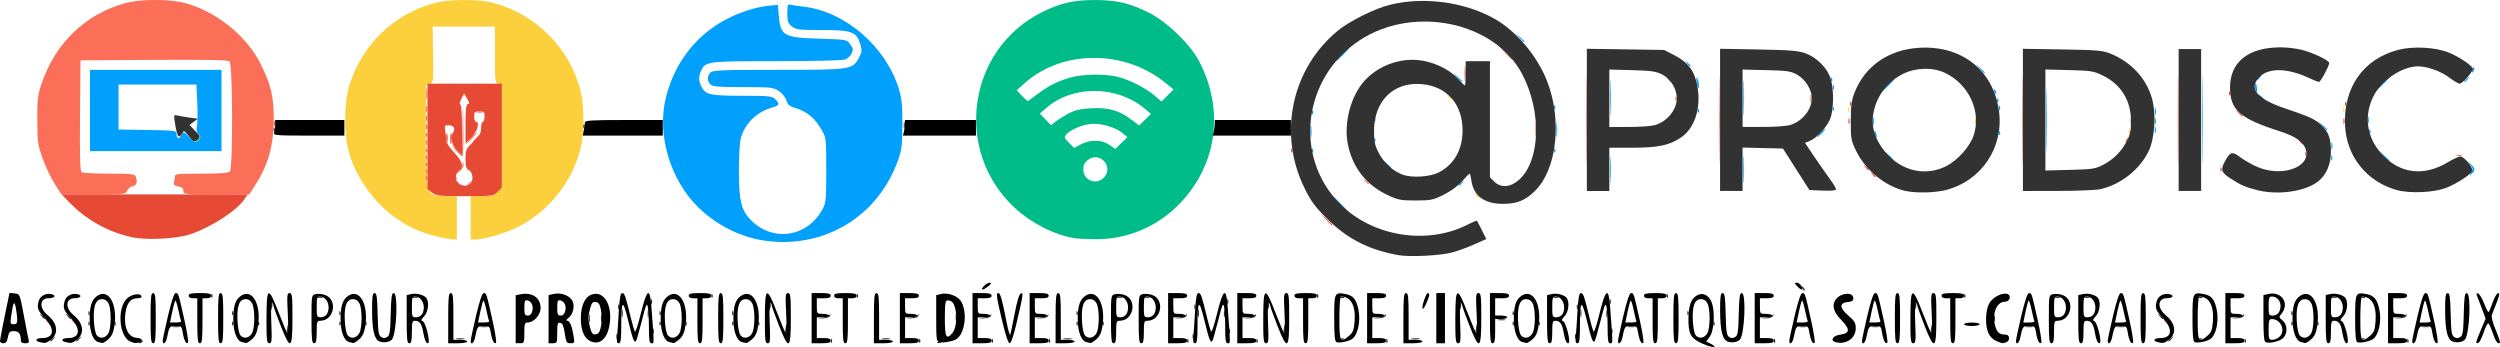 <?xml version="1.0" encoding="UTF-8" standalone="no"?>
<svg xmlns:inkscape="http://www.inkscape.org/namespaces/inkscape" xmlns:sodipodi="http://sodipodi.sourceforge.net/DTD/sodipodi-0.dtd" xmlns="http://www.w3.org/2000/svg" xmlns:svg="http://www.w3.org/2000/svg" width="146.273mm" height="20.302mm" viewBox="0 0 146.273 20.302" version="1.1" id="svg21" xml:space="preserve">
  <defs id="defs18"></defs>
  <g id="layer1" transform="translate(-0.542,-2.679)">
    <g id="g307" transform="translate(-10.169,-17.48)">
      <path style="fill:#fccf3c;stroke-width:0.101" d="m 36.176,33.968 c -0.961,-0.256 -1.399,-0.451 -2.197,-0.98 -1.334,-0.884 -2.452,-2.434 -2.875,-3.984 -0.28,-1.027 -0.259,-2.874 0.044,-3.847 0.74,-2.382 2.597,-4.178 4.978,-4.816 0.881,-0.236 2.563,-0.242 3.442,-0.013 2.522,0.657 4.537,2.709 5.128,5.222 0.201,0.852 0.193,2.501 -0.015,3.303 -0.51,1.965 -1.814,3.61 -3.614,4.559 -0.689,0.363 -2.004,0.757 -2.527,0.757 H 38.251 V 32.902 31.636 h 0.663 c 0.569,0 0.698,-0.035 0.911,-0.249 l 0.249,-0.249 v -3.042 c 0,-2.975 -0.004,-3.042 -0.202,-3.042 -0.194,0 -0.202,-0.068 -0.202,-1.671 V 21.714 H 37.846 36.023 l 0.029,1.631 c 0.029,1.604 0.026,1.632 -0.195,1.716 l -0.225,0.085 0.011,2.865 c 0.006,1.576 0.054,2.992 0.105,3.146 0.127,0.379 0.353,0.479 1.079,0.479 h 0.614 v 1.266 1.266 l -0.278,-0.006 c -0.153,-0.003 -0.597,-0.09 -0.987,-0.194 z m 60.888,-2.407 c -0.126,-0.161 -0.122,-0.164 0.038,-0.038 0.169,0.132 0.222,0.215 0.139,0.215 -0.021,0 -0.101,-0.08 -0.177,-0.177 z m 38.191,-3.729 c 0.005,-0.118 0.029,-0.142 0.061,-0.061 0.029,0.073 0.026,0.16 -0.008,0.194 -0.034,0.034 -0.058,-0.026 -0.053,-0.133 z m -8.999,-0.599 c 0.002,-0.167 0.025,-0.223 0.05,-0.125 0.026,0.099 0.024,0.235 -0.004,0.304 -0.028,0.069 -0.049,-0.012 -0.047,-0.179 z m -7.395,-0.658 c 0,-0.139 0.023,-0.196 0.051,-0.127 0.028,0.07 0.028,0.184 0,0.253 -0.028,0.07 -0.051,0.013 -0.051,-0.127 z m 28.957,0 c 0,-0.139 0.023,-0.196 0.051,-0.127 0.028,0.07 0.028,0.184 0,0.253 -0.028,0.07 -0.051,0.013 -0.051,-0.127 z M 95.443,25.789 c -0.126,-0.161 -0.122,-0.164 0.038,-0.038 0.169,0.132 0.222,0.215 0.139,0.215 -0.021,0 -0.101,-0.08 -0.177,-0.177 z" id="path321"></path>
      <path style="fill:#fb6f58;stroke-width:0.101" d="m 13.432,38.951 c -0.126,-0.161 -0.122,-0.164 0.038,-0.038 0.097,0.076 0.177,0.156 0.177,0.177 0,0.083 -0.083,0.03 -0.215,-0.139 z m 1.519,0 c -0.126,-0.161 -0.122,-0.164 0.038,-0.038 0.097,0.076 0.177,0.156 0.177,0.177 0,0.083 -0.083,0.03 -0.215,-0.139 z m 122.409,0 c -0.126,-0.161 -0.122,-0.164 0.038,-0.038 0.169,0.132 0.222,0.215 0.139,0.215 -0.021,0 -0.101,-0.08 -0.177,-0.177 z M 13.913,30.923 C 13.697,30.588 13.38,29.916 13.208,29.431 12.918,28.614 12.895,28.446 12.892,27.181 c -0.003,-1.168 0.031,-1.47 0.233,-2.076 0.811,-2.431 2.608,-4.155 4.978,-4.778 0.878,-0.23 2.559,-0.225 3.442,0.012 1.837,0.492 3.625,1.945 4.439,3.606 0.582,1.189 0.743,1.869 0.742,3.135 -0.002,1.593 -0.305,2.692 -1.074,3.895 l -0.358,0.559 h -1.925 c -1.865,0 -1.925,-0.006 -1.925,-0.205 0,-0.148 -0.087,-0.222 -0.309,-0.267 -0.215,-0.043 -0.292,-0.107 -0.253,-0.208 0.031,-0.081 0.056,-0.234 0.056,-0.341 0,-0.183 0.09,-0.194 1.549,-0.194 1.07,0 1.587,-0.038 1.671,-0.121 0.188,-0.188 0.172,-6.291 -0.017,-6.448 -0.099,-0.082 -1.346,-0.107 -4.43,-0.088 l -4.291,0.026 -0.027,3.233 c -0.021,2.519 0.002,3.251 0.101,3.314 0.07,0.045 0.795,0.082 1.611,0.083 1.258,0.001 1.492,0.026 1.544,0.162 0.125,0.325 0.063,0.534 -0.166,0.567 -0.125,0.018 -0.273,0.135 -0.328,0.26 -0.098,0.224 -0.127,0.228 -1.974,0.227 l -1.874,-8.85e-4 z m 89.588,-3.742 c 0,-2.311 0.013,-3.256 0.029,-2.101 0.016,1.155 0.016,3.046 0,4.202 -0.016,1.155 -0.029,0.21 -0.029,-2.101 z m 7.796,0 c 0,-2.311 0.013,-3.256 0.029,-2.101 0.016,1.155 0.016,3.046 0,4.202 -0.016,1.155 -0.029,0.21 -0.029,-2.101 z m 17.718,0 c 0,-2.311 0.013,-3.256 0.03,-2.101 0.016,1.155 0.016,3.046 0,4.202 -0.016,1.155 -0.03,0.21 -0.03,-2.101 z m 9.112,0 c 0,-2.311 0.013,-3.256 0.03,-2.101 0.016,1.155 0.016,3.046 0,4.202 -0.016,1.155 -0.03,0.21 -0.03,-2.101 z M 38.049,30.99 c 0,-0.021 0.08,-0.101 0.177,-0.177 0.161,-0.126 0.164,-0.122 0.038,0.038 -0.132,0.169 -0.215,0.222 -0.215,0.139 z m 52.535,-0.24 c -0.126,-0.161 -0.122,-0.164 0.038,-0.038 0.097,0.076 0.177,0.156 0.177,0.177 0,0.083 -0.083,0.03 -0.215,-0.139 z M 35.627,30.565 c 0.005,-0.118 0.029,-0.142 0.061,-0.061 0.029,0.073 0.026,0.16 -0.008,0.194 -0.034,0.034 -0.058,-0.026 -0.053,-0.133 z m 1.721,0 c 0.005,-0.118 0.029,-0.142 0.061,-0.061 0.029,0.073 0.026,0.16 -0.008,0.194 -0.034,0.034 -0.058,-0.026 -0.053,-0.133 z m -1.721,-0.405 c 0.005,-0.118 0.029,-0.142 0.061,-0.061 0.029,0.073 0.026,0.16 -0.008,0.194 -0.034,0.034 -0.058,-0.026 -0.053,-0.133 z m 1.931,0.008 c 0.092,-0.111 0.189,-0.294 0.216,-0.405 0.047,-0.195 0.05,-0.194 0.061,0.01 0.006,0.117 -0.091,0.299 -0.216,0.405 -0.226,0.191 -0.226,0.191 -0.061,-0.01 z m -1.931,-0.413 c 0.005,-0.118 0.029,-0.142 0.061,-0.061 0.029,0.073 0.026,0.16 -0.008,0.194 -0.034,0.034 -0.058,-0.026 -0.053,-0.133 z m 0,-0.405 c 0.005,-0.118 0.029,-0.142 0.061,-0.061 0.029,0.073 0.026,0.16 -0.008,0.194 -0.034,0.034 -0.058,-0.026 -0.053,-0.133 z m 1.757,-0.371 -0.297,-0.329 0.326,0.295 0.326,0.295 0.031,-1.51 0.031,-1.51 0.022,1.544 c 0.012,0.849 -0.015,1.544 -0.06,1.544 -0.045,0 -0.216,-0.148 -0.38,-0.329 z m 108.198,0.169 c 0.005,-0.118 0.029,-0.142 0.061,-0.061 0.029,0.073 0.026,0.16 -0.008,0.194 -0.034,0.034 -0.058,-0.026 -0.053,-0.133 z m 8.877,0.093 c 0.07,-0.028 0.184,-0.028 0.253,0 0.07,0.028 0.013,0.051 -0.127,0.051 -0.139,0 -0.196,-0.023 -0.127,-0.051 z M 35.627,28.945 c 0.005,-0.118 0.029,-0.142 0.061,-0.061 0.029,0.073 0.026,0.16 -0.008,0.194 -0.034,0.034 -0.058,-0.026 -0.053,-0.133 z m 0.008,-0.447 c 0,-0.139 0.023,-0.196 0.051,-0.127 0.028,0.07 0.028,0.184 0,0.253 -0.028,0.07 -0.051,0.013 -0.051,-0.127 z m 1.191,-0.228 c -0.03,-0.218 -0.015,-0.342 0.036,-0.291 0.049,0.049 0.072,0.22 0.053,0.38 -0.033,0.268 -0.04,0.261 -0.089,-0.089 z m 0.211,0.031 c 0,-0.164 0.036,-0.32 0.08,-0.347 0.044,-0.027 0.062,0.107 0.04,0.298 -0.05,0.426 -0.12,0.454 -0.12,0.05 z m 1.215,-0.057 c 0.189,-0.195 0.366,-0.354 0.394,-0.354 0.028,0 -0.104,0.159 -0.293,0.354 -0.189,0.195 -0.366,0.354 -0.394,0.354 -0.028,0 0.104,-0.159 0.293,-0.354 z m 0.253,0.051 c 0.101,-0.111 0.206,-0.202 0.234,-0.202 0.028,0 -0.032,0.091 -0.133,0.202 -0.101,0.111 -0.206,0.202 -0.234,0.202 -0.028,0 0.032,-0.091 0.133,-0.202 z m 96.597,0.072 c 0.038,-0.1 0.095,-0.156 0.126,-0.125 0.031,0.031 6e-5,0.113 -0.069,0.182 -0.1,0.099 -0.112,0.088 -0.057,-0.057 z M 35.627,28.033 c 0.005,-0.118 0.029,-0.142 0.061,-0.061 0.029,0.073 0.026,0.16 -0.008,0.194 -0.034,0.034 -0.058,-0.026 -0.053,-0.133 z m 0.008,-0.447 c 0,-0.139 0.023,-0.196 0.051,-0.127 0.028,0.07 0.028,0.184 0,0.253 -0.028,0.07 -0.051,0.013 -0.051,-0.127 z m 99.733,-0.354 c 0.002,-0.167 0.025,-0.223 0.05,-0.125 0.026,0.099 0.024,0.235 -0.004,0.304 -0.028,0.069 -0.049,-0.012 -0.047,-0.179 z M 35.635,27.08 c 0,-0.139 0.023,-0.196 0.051,-0.127 0.028,0.07 0.028,0.184 0,0.253 -0.028,0.07 -0.051,0.013 -0.051,-0.127 z m 0.004,-0.557 c 0.002,-0.167 0.025,-0.223 0.05,-0.125 0.026,0.099 0.024,0.235 -0.004,0.304 -0.028,0.069 -0.049,-0.012 -0.047,-0.179 z m 2.942,0.183 c 0.097,-0.025 0.257,-0.025 0.354,0 0.097,0.025 0.018,0.046 -0.177,0.046 -0.195,0 -0.275,-0.021 -0.177,-0.046 z m -2.931,-1.044 c 0,-0.306 0.019,-0.432 0.042,-0.278 0.023,0.153 0.023,0.404 0,0.557 -0.023,0.153 -0.042,0.028 -0.042,-0.278 z m 73.079,0.245 c 0.005,-0.118 0.029,-0.142 0.061,-0.061 0.029,0.073 0.026,0.16 -0.008,0.194 -0.034,0.034 -0.058,-0.026 -0.053,-0.133 z" id="path319"></path>
      <path style="fill:#00a0fc;stroke-width:0.101" d="m 55.581,34.257 c -1.464,-0.182 -2.899,-0.883 -4,-1.953 -1.672,-1.625 -2.459,-4.32 -1.897,-6.49 0.552,-2.13 1.873,-3.75 3.804,-4.669 0.746,-0.355 1.651,-0.614 2.329,-0.666 l 0.405,-0.031 0.053,0.607 c 0.105,1.206 0.269,1.301 2.366,1.367 1.609,0.051 1.609,0.051 1.815,0.326 0.173,0.232 0.187,0.316 0.088,0.534 -0.065,0.142 -0.235,0.303 -0.379,0.357 -0.153,0.058 -1.805,0.099 -4.006,0.099 -4.062,0 -4.178,0.015 -4.424,0.554 -0.159,0.349 -0.153,0.61 0.023,0.95 0.237,0.459 0.523,0.521 2.392,0.521 1.581,0 1.732,0.016 1.919,0.202 0.287,0.287 0.257,0.357 -0.218,0.499 -0.894,0.268 -1.559,0.93 -1.798,1.789 -0.06,0.218 -0.11,1.06 -0.11,1.871 -7.09e-4,1.772 0.13,2.321 0.688,2.896 1.286,1.325 3.326,1.022 4.207,-0.624 0.2,-0.374 0.218,-0.556 0.218,-2.279 0,-1.745 -0.015,-1.901 -0.224,-2.278 -0.419,-0.757 -0.88,-1.149 -1.605,-1.366 -0.328,-0.098 -0.432,-0.188 -0.506,-0.44 -0.054,-0.181 -0.241,-0.415 -0.438,-0.546 -0.325,-0.217 -0.443,-0.23 -2.094,-0.23 -1.456,0 -1.776,-0.027 -1.909,-0.159 -0.203,-0.203 -0.203,-0.491 0,-0.694 0.139,-0.139 0.641,-0.159 3.974,-0.159 4.283,-1.73e-4 4.339,-0.009 4.72,-0.722 0.174,-0.325 0.182,-0.416 0.07,-0.79 -0.213,-0.712 -0.501,-0.816 -2.253,-0.817 -1.343,-3.44e-4 -1.504,-0.02 -1.747,-0.21 -0.23,-0.181 -0.267,-0.286 -0.267,-0.766 0,-0.481 0.024,-0.55 0.177,-0.507 0.097,0.027 0.443,0.079 0.768,0.116 2.419,0.275 4.784,2.298 5.564,4.759 0.188,0.595 0.224,0.937 0.221,2.126 -0.003,1.289 -0.028,1.486 -0.281,2.176 -1.175,3.21 -4.238,5.072 -7.648,4.648 z m 33.497,-2.166 c -0.246,-0.251 -0.424,-0.456 -0.397,-0.456 0.028,0 0.252,0.205 0.498,0.456 0.246,0.251 0.424,0.456 0.397,0.456 -0.028,0 -0.252,-0.205 -0.498,-0.456 z m 15.834,-2.025 c 2e-4,-0.724 0.016,-1.007 0.036,-0.629 0.019,0.378 0.019,0.971 -3e-4,1.316 -0.02,0.346 -0.036,0.036 -0.035,-0.688 z m 7.796,0 c 0,-0.724 0.016,-1.007 0.036,-0.629 0.019,0.378 0.019,0.971 0,1.316 -0.02,0.346 -0.036,0.036 -0.035,-0.688 z m 26.838,-2.886 c 0,-2.311 0.013,-3.256 0.029,-2.101 0.016,1.155 0.016,3.046 0,4.202 -0.016,1.155 -0.029,0.21 -0.029,-2.101 z m -43.482,3.809 c 0,-0.021 0.08,-0.101 0.177,-0.177 0.161,-0.126 0.164,-0.122 0.038,0.038 -0.132,0.169 -0.215,0.222 -0.215,0.139 z M 155.299,30.25 c 0.121,-0.195 0.114,-0.251 -0.06,-0.456 l -0.198,-0.233 0.228,0.193 c 0.271,0.229 0.288,0.391 0.06,0.579 -0.153,0.127 -0.156,0.12 -0.03,-0.083 z m -24.867,-3.068 c 0,-1.643 0.014,-2.315 0.031,-1.493 0.017,0.821 0.017,2.165 0,2.987 -0.017,0.821 -0.031,0.149 -0.031,-1.493 z m -38.628,2.557 -0.245,-0.278 0.278,0.245 c 0.153,0.135 0.278,0.26 0.278,0.278 0,0.079 -0.082,0.015 -0.311,-0.245 z m 55.305,-0.329 c 0,-0.139 0.023,-0.196 0.051,-0.127 0.028,0.07 0.028,0.184 0,0.253 -0.028,0.07 -0.051,0.013 -0.051,-0.127 z m 3.016,-0.177 -0.349,-0.38 0.38,0.349 c 0.353,0.325 0.426,0.41 0.349,0.41 -0.017,0 -0.188,-0.171 -0.38,-0.38 z m -28.959,0 -0.245,-0.278 0.278,0.245 c 0.153,0.135 0.278,0.26 0.278,0.278 0,0.079 -0.082,0.015 -0.311,-0.245 z m -33.7,-0.287 c 0.005,-0.118 0.029,-0.142 0.061,-0.061 0.029,0.073 0.026,0.16 -0.008,0.194 -0.034,0.034 -0.058,-0.026 -0.053,-0.133 z m 14.175,0 c 0.005,-0.118 0.029,-0.142 0.061,-0.061 0.029,0.073 0.026,0.16 -0.008,0.194 -0.034,0.034 -0.058,-0.026 -0.053,-0.133 z M 15.977,26.624 v -2.379 h 3.847 3.847 v 2.379 2.379 h -3.847 -3.847 z m 6.38,1.719 c 0.104,-0.125 0.098,-0.186 -0.031,-0.329 -0.112,-0.124 -0.138,-0.271 -0.09,-0.504 0.038,-0.181 0.046,-0.796 0.018,-1.367 l -0.051,-1.039 H 19.925 17.647 v 1.316 1.316 l 1.696,0.028 c 1.594,0.026 1.696,0.039 1.696,0.222 0,0.276 0.176,0.349 0.253,0.106 0.087,-0.273 0.164,-0.258 0.507,0.1 0.333,0.348 0.383,0.361 0.558,0.15 z m 124.76,0.356 c 0,-0.195 0.021,-0.275 0.046,-0.177 0.025,0.097 0.025,0.257 0,0.354 -0.025,0.097 -0.046,0.018 -0.046,-0.177 z M 91.111,28.337 c 0.005,-0.118 0.029,-0.142 0.061,-0.061 0.029,0.073 0.026,0.16 -0.008,0.194 -0.034,0.034 -0.058,-0.026 -0.053,-0.133 z m -3.723,-0.498 c 6.07e-4,-0.334 0.019,-0.459 0.042,-0.277 0.023,0.182 0.022,0.455 -0.001,0.607 -0.023,0.152 -0.042,0.003 -0.041,-0.331 z M 101.767,27.738 c 4e-4,-0.39 0.019,-0.537 0.041,-0.327 0.022,0.21 0.022,0.529 -8.1e-4,0.709 -0.022,0.18 -0.04,0.008 -0.04,-0.382 z m 15.458,0.202 c 0.131,-0.139 0.261,-0.253 0.288,-0.253 0.028,0 -0.056,0.114 -0.187,0.253 -0.131,0.139 -0.261,0.253 -0.288,0.253 -0.028,0 0.056,-0.114 0.187,-0.253 z m 3.174,0.097 c -0.033,-0.086 -0.037,-0.179 -0.01,-0.207 0.028,-0.028 0.075,0.043 0.104,0.156 0.063,0.241 -0.007,0.279 -0.095,0.05 z m 7.263,-0.105 c 0.005,-0.118 0.029,-0.142 0.061,-0.061 0.029,0.073 0.026,0.16 -0.008,0.194 -0.034,0.034 -0.058,-0.026 -0.053,-0.133 z m 9.124,-0.194 c 0.002,-0.167 0.025,-0.223 0.05,-0.125 0.026,0.099 0.024,0.235 -0.004,0.304 -0.028,0.069 -0.049,-0.012 -0.047,-0.179 z m 12.543,0.093 c 0.005,-0.118 0.029,-0.142 0.061,-0.061 0.029,0.073 0.026,0.16 -0.008,0.194 -0.034,0.034 -0.058,-0.026 -0.053,-0.133 z m -2.749,-0.321 -0.245,-0.278 0.278,0.245 c 0.153,0.135 0.278,0.26 0.278,0.278 0,0.079 -0.082,0.015 -0.311,-0.245 z M 104.914,25.916 c -1.1e-4,-0.947 0.015,-1.348 0.034,-0.891 0.019,0.457 0.019,1.231 2.1e-4,1.721 -0.019,0.49 -0.034,0.116 -0.034,-0.83 z m 7.796,0 c 0,-0.947 0.015,-1.348 0.034,-0.891 0.019,0.457 0.019,1.231 0,1.721 -0.019,0.49 -0.034,0.116 -0.034,-0.83 z m 7.578,1.316 c 0.001,-0.223 0.022,-0.302 0.046,-0.176 0.024,0.126 0.023,0.308 -0.002,0.405 -0.025,0.097 -0.045,-0.006 -0.044,-0.229 z m 28.955,-0.051 c 0,-0.195 0.021,-0.275 0.046,-0.177 0.025,0.097 0.025,0.257 0,0.354 -0.025,0.097 -0.046,0.018 -0.046,-0.177 z m -58.132,-0.059 c 0.005,-0.118 0.029,-0.142 0.061,-0.061 0.029,0.073 0.026,0.16 -0.008,0.194 -0.034,0.034 -0.058,-0.026 -0.053,-0.133 z m 45.678,-0.447 c 0,-0.195 0.021,-0.275 0.046,-0.177 0.025,0.097 0.025,0.257 0,0.354 -0.025,0.097 -0.046,0.018 -0.046,-0.177 z m -49.323,0.042 c 0.005,-0.118 0.029,-0.142 0.061,-0.061 0.029,0.073 0.026,0.16 -0.008,0.194 -0.034,0.034 -0.058,-0.026 -0.053,-0.133 z m 22.578,-0.101 c 0.005,-0.118 0.029,-0.142 0.061,-0.061 0.029,0.073 0.026,0.16 -0.008,0.194 -0.034,0.034 -0.058,-0.026 -0.053,-0.133 z m 7.897,-0.101 c 0.005,-0.118 0.029,-0.142 0.061,-0.061 0.029,0.073 0.026,0.16 -0.008,0.194 -0.034,0.034 -0.058,-0.026 -0.053,-0.133 z m 9.728,-0.042 c 0,-0.139 0.023,-0.196 0.051,-0.127 0.028,0.07 0.028,0.184 0,0.253 -0.028,0.07 -0.051,0.013 -0.051,-0.127 z m -26.029,-0.059 c 0.005,-0.118 0.029,-0.142 0.061,-0.061 0.029,0.073 0.026,0.16 -0.008,0.194 -0.034,0.034 -0.058,-0.026 -0.053,-0.133 z m 25.92,-0.405 c 0.005,-0.118 0.029,-0.142 0.061,-0.061 0.029,0.073 0.026,0.16 -0.008,0.194 -0.034,0.034 -0.058,-0.026 -0.053,-0.133 z m 15.369,-0.219 c -0.126,-0.161 -0.122,-0.164 0.038,-0.038 0.169,0.132 0.222,0.215 0.139,0.215 -0.021,0 -0.101,-0.08 -0.177,-0.177 z M 127.396,25.554 c -0.037,-0.059 -0.045,-0.13 -0.018,-0.156 0.026,-0.027 0.075,0.022 0.108,0.108 0.069,0.178 0.01,0.21 -0.09,0.048 z m 15.281,-0.139 c -0.031,-0.08 -0.038,-0.228 -0.016,-0.329 0.025,-0.114 0.059,-0.06 0.092,0.146 0.055,0.345 0.019,0.431 -0.076,0.183 z m -24.727,-0.158 c 0,-0.139 0.023,-0.196 0.051,-0.127 0.028,0.07 0.028,0.184 0,0.253 -0.028,0.07 -0.051,0.013 -0.051,-0.127 z m 3.224,-0.152 c 0.189,-0.195 0.366,-0.354 0.394,-0.354 0.028,0 -0.104,0.159 -0.293,0.354 -0.189,0.195 -0.366,0.354 -0.394,0.354 -0.028,0 0.104,-0.159 0.293,-0.354 z m -11.175,-0.063 c -0.084,-0.422 -0.003,-0.504 0.089,-0.089 0.038,0.175 0.049,0.339 0.023,0.365 -0.026,0.026 -0.076,-0.099 -0.112,-0.277 z m 40.132,-0.038 c 0.189,-0.195 0.366,-0.354 0.394,-0.354 0.028,0 -0.104,0.159 -0.293,0.354 -0.189,0.195 -0.366,0.354 -0.394,0.354 -0.028,0 0.104,-0.159 0.293,-0.354 z m -54.175,-0.329 -0.245,-0.278 0.278,0.245 c 0.153,0.135 0.278,0.26 0.278,0.278 0,0.079 -0.082,0.015 -0.311,-0.245 z m 21.885,0.118 c 0.005,-0.118 0.029,-0.142 0.061,-0.061 0.029,0.073 0.026,0.16 -0.008,0.194 -0.034,0.034 -0.058,-0.026 -0.053,-0.133 z m 37.049,0.122 c 0,-0.021 0.08,-0.101 0.177,-0.177 0.161,-0.126 0.164,-0.122 0.038,0.038 -0.132,0.169 -0.215,0.222 -0.215,0.139 z M 142.739,24.814 c 0,-0.021 0.08,-0.101 0.177,-0.177 0.161,-0.126 0.164,-0.122 0.038,0.038 -0.132,0.169 -0.215,0.222 -0.215,0.139 z m -16.207,-0.645 -0.245,-0.278 0.278,0.245 c 0.153,0.135 0.278,0.26 0.278,0.278 0,0.079 -0.082,0.015 -0.311,-0.245 z m 28.836,0.068 c 0.036,-0.137 0.082,-0.183 0.107,-0.107 0.024,0.073 -0.004,0.181 -0.063,0.24 -0.075,0.075 -0.088,0.036 -0.044,-0.133 z m -45.952,-0.372 c -0.126,-0.161 -0.122,-0.164 0.038,-0.038 0.097,0.076 0.177,0.156 0.177,0.177 0,0.083 -0.083,0.03 -0.215,-0.139 z M 89.23,23.334 c 0.218,-0.223 0.418,-0.405 0.446,-0.405 0.028,0 -0.127,0.182 -0.345,0.405 -0.218,0.223 -0.418,0.405 -0.446,0.405 -0.028,0 0.127,-0.182 0.345,-0.405 z m 10.37,-0.987 -0.245,-0.278 0.278,0.245 c 0.26,0.229 0.325,0.311 0.245,0.311 -0.018,0 -0.143,-0.125 -0.278,-0.278 z" id="path317"></path>
      <path style="fill:#e74a34;stroke-width:0.101" d="M 18.356,34.024 C 17.012,33.713 15.766,33.018 14.816,32.048 l -0.502,-0.513 h 5.441 5.441 l -0.173,0.263 c -0.442,0.675 -1.945,1.653 -3.173,2.065 -0.845,0.283 -2.61,0.365 -3.493,0.161 z m 69.906,-1.046 -0.349,-0.38 0.38,0.349 c 0.353,0.325 0.426,0.41 0.349,0.41 -0.017,0 -0.188,-0.171 -0.38,-0.38 z M 35.987,31.426 35.72,31.216 v -3.081 -3.081 h 2.177 2.177 v 3.042 3.042 l -0.249,0.249 c -0.244,0.244 -0.281,0.249 -1.91,0.249 -1.528,0 -1.683,-0.017 -1.928,-0.21 z m 2.244,-0.519 c 0.196,-0.196 0.147,-0.668 -0.081,-0.79 -0.165,-0.088 -0.202,-0.212 -0.202,-0.665 0,-0.527 0.024,-0.581 0.456,-1 0.373,-0.363 0.456,-0.509 0.456,-0.806 0,-0.2 0.046,-0.363 0.101,-0.363 0.056,0 0.101,-0.137 0.101,-0.304 0,-0.27 -0.034,-0.304 -0.304,-0.304 -0.27,0 -0.304,0.034 -0.304,0.304 0,0.167 0.046,0.304 0.101,0.304 0.25,0 0.088,0.58 -0.253,0.911 l -0.354,0.343 v -1.126 c 0,-0.859 0.032,-1.134 0.136,-1.159 0.107,-0.026 0.099,-0.094 -0.042,-0.324 l -0.178,-0.291 -0.164,0.316 c -0.092,0.177 -0.118,0.316 -0.06,0.316 0.066,0 0.104,0.538 0.104,1.487 v 1.487 l -0.304,-0.291 c -0.311,-0.298 -0.401,-0.752 -0.21,-1.054 0.139,-0.22 0.013,-0.414 -0.269,-0.414 -0.239,0 -0.251,0.025 -0.193,0.38 0.035,0.209 0.063,0.461 0.064,0.561 6.08e-4,0.1 0.206,0.401 0.457,0.669 0.471,0.504 0.563,0.808 0.308,1.02 -0.249,0.207 -0.29,0.508 -0.099,0.719 0.199,0.22 0.551,0.256 0.733,0.074 z m 82.018,-0.562 c -0.126,-0.161 -0.122,-0.164 0.038,-0.038 0.169,0.132 0.222,0.215 0.139,0.215 -0.021,0 -0.101,-0.08 -0.177,-0.177 z m 20.372,-0.287 c 0.005,-0.118 0.029,-0.142 0.061,-0.061 0.029,0.073 0.026,0.16 -0.008,0.194 -0.034,0.034 -0.058,-0.026 -0.053,-0.133 z m -20.777,-0.118 c -0.126,-0.161 -0.122,-0.164 0.038,-0.038 0.097,0.076 0.177,0.156 0.177,0.177 0,0.083 -0.083,0.03 -0.215,-0.139 z M 86.251,28.945 c 0.005,-0.118 0.029,-0.142 0.061,-0.061 0.029,0.073 0.026,0.16 -0.008,0.194 -0.034,0.034 -0.058,-0.026 -0.053,-0.133 z m 59.007,-0.523 c -0.126,-0.161 -0.122,-0.164 0.038,-0.038 0.169,0.132 0.222,0.215 0.139,0.215 -0.021,0 -0.101,-0.08 -0.177,-0.177 z m -44.707,-0.683 c 6.1e-4,-0.334 0.019,-0.459 0.042,-0.277 0.022,0.182 0.022,0.455 -10e-4,0.607 -0.023,0.152 -0.042,0.003 -0.041,-0.331 z M 26.725,27.384 c 0,-0.139 0.023,-0.196 0.051,-0.127 0.028,0.07 0.028,0.184 0,0.253 -0.028,0.07 -0.051,0.013 -0.051,-0.127 z m 92.14,-0.152 c 0.002,-0.167 0.025,-0.223 0.05,-0.125 0.026,0.099 0.024,0.235 -0.004,0.304 -0.028,0.069 -0.049,-0.012 -0.047,-0.179 z m 28.957,0 c 0.002,-0.167 0.025,-0.223 0.05,-0.125 0.026,0.099 0.024,0.235 -0.004,0.304 -0.028,0.069 -0.049,-0.012 -0.047,-0.179 z m -6.155,-0.481 -0.193,-0.228 0.228,0.193 c 0.214,0.181 0.274,0.263 0.193,0.263 -0.019,0 -0.122,-0.103 -0.228,-0.228 z m -22.713,-0.54 c 0.005,-0.118 0.029,-0.142 0.061,-0.061 0.029,0.073 0.026,0.16 -0.008,0.194 -0.034,0.034 -0.058,-0.026 -0.053,-0.133 z m 28.957,0 c 0.005,-0.118 0.029,-0.142 0.061,-0.061 0.029,0.073 0.026,0.16 -0.008,0.194 -0.034,0.034 -0.058,-0.026 -0.053,-0.133 z M 116.643,25.916 c 0.001,-0.223 0.022,-0.302 0.046,-0.176 0.024,0.126 0.023,0.308 -0.002,0.405 -0.025,0.097 -0.045,-0.006 -0.044,-0.229 z m 24.485,-0.312 c 0.005,-0.118 0.029,-0.142 0.061,-0.061 0.029,0.073 0.026,0.16 -0.008,0.194 -0.034,0.034 -0.058,-0.026 -0.053,-0.133 z M 96.402,24.447 c 0,-0.418 0.018,-0.589 0.04,-0.38 0.022,0.209 0.022,0.551 0,0.759 -0.022,0.209 -0.04,0.038 -0.04,-0.38 z m 11.9,0.329 c -0.126,-0.161 -0.122,-0.164 0.038,-0.038 0.097,0.076 0.177,0.156 0.177,0.177 0,0.083 -0.083,0.03 -0.215,-0.139 z m -9.56,-1.569 -0.4,-0.43 0.43,0.4 c 0.4,0.372 0.477,0.46 0.4,0.46 -0.017,0 -0.21,-0.194 -0.43,-0.43 z" id="path315"></path>
      <path style="fill:#00bc89;stroke-width:0.101" d="m 73.587,34.098 c -1.195,-0.198 -2.549,-0.886 -3.514,-1.785 -3.602,-3.357 -2.751,-9.296 1.641,-11.462 1.047,-0.516 1.85,-0.696 3.088,-0.691 1.279,0.005 2.063,0.195 3.189,0.772 1.014,0.519 2.363,1.828 2.866,2.78 1.539,2.915 1.054,6.214 -1.248,8.487 -1.296,1.28 -3.038,1.983 -4.849,1.955 -0.506,-0.008 -1.034,-0.033 -1.173,-0.056 z m 1.747,-3.591 c 0.538,-0.636 -0.311,-1.511 -0.966,-0.995 -0.201,0.158 -0.274,0.307 -0.274,0.555 0,0.678 0.799,0.962 1.24,0.44 z m 1.038,-2.575 c -0.425,-0.349 -1.291,-0.586 -1.883,-0.516 -0.519,0.061 -1.185,0.357 -1.406,0.624 -0.119,0.143 -0.096,0.206 0.169,0.471 l 0.306,0.306 0.393,-0.211 c 0.545,-0.292 1.229,-0.28 1.672,0.029 l 0.344,0.24 0.354,-0.347 0.354,-0.347 z m -3.088,-1.159 c 0.33,-0.17 0.683,-0.247 1.279,-0.28 0.988,-0.054 1.644,0.13 2.332,0.655 l 0.462,0.353 0.349,-0.337 0.349,-0.337 -0.336,-0.286 c -1.637,-1.395 -4.25,-1.418 -5.806,-0.052 l -0.362,0.318 0.327,0.337 0.327,0.337 0.311,-0.237 c 0.171,-0.13 0.516,-0.342 0.767,-0.471 z m -1.882,-1.099 c 0.644,-0.492 1.162,-0.754 1.936,-0.979 0.697,-0.203 1.974,-0.226 2.731,-0.05 0.677,0.158 1.667,0.655 2.181,1.095 l 0.418,0.358 0.354,-0.354 0.354,-0.354 -0.54,-0.431 c -2.378,-1.898 -5.971,-1.881 -8.139,0.038 l -0.501,0.444 0.297,0.314 c 0.164,0.172 0.319,0.314 0.345,0.314 0.026,0 0.28,-0.177 0.563,-0.393 z m -49.248,2.785 c 0,-0.021 0.08,-0.101 0.177,-0.177 0.161,-0.126 0.164,-0.122 0.038,0.038 -0.132,0.169 -0.215,0.222 -0.215,0.139 z M 136.785,27.232 c 0.002,-0.167 0.025,-0.223 0.05,-0.125 0.026,0.099 0.024,0.235 -0.004,0.304 -0.028,0.069 -0.049,-0.012 -0.047,-0.179 z" id="path313"></path>
      <path style="fill:#323232;stroke-width:0.101" d="m 18.811,40.202 c 0,-0.022 0.071,-0.067 0.157,-0.1 0.09,-0.035 0.131,-0.018 0.095,0.04 -0.059,0.096 -0.252,0.142 -0.252,0.06 z m 40.507,-0.121 c 0.005,-0.118 0.029,-0.142 0.061,-0.061 0.029,0.073 0.026,0.16 -0.008,0.194 -0.034,0.034 -0.058,-0.026 -0.053,-0.133 z m 5.164,0 c 0.005,-0.118 0.029,-0.142 0.061,-0.061 0.029,0.073 0.026,0.16 -0.008,0.194 -0.034,0.034 -0.058,-0.026 -0.053,-0.133 z m 1.087,0.091 c 0.073,-0.029 0.16,-0.026 0.194,0.008 0.034,0.034 -0.026,0.058 -0.133,0.053 -0.118,-0.005 -0.142,-0.029 -0.061,-0.061 z m 3.166,-0.091 c 0.005,-0.118 0.029,-0.142 0.061,-0.061 0.029,0.073 0.026,0.16 -0.008,0.194 -0.034,0.034 -0.058,-0.026 -0.053,-0.133 z m 3.341,0 c 0.005,-0.118 0.029,-0.142 0.061,-0.061 0.029,0.073 0.026,0.16 -0.008,0.194 -0.034,0.034 -0.058,-0.026 -0.053,-0.133 z m 8.1,0 c 0.005,-0.118 0.029,-0.142 0.061,-0.061 0.029,0.073 0.026,0.16 -0.008,0.194 -0.034,0.034 -0.058,-0.026 -0.053,-0.133 z m 4.05,0 c 0.005,-0.118 0.029,-0.142 0.061,-0.061 0.029,0.073 0.026,0.16 -0.008,0.194 -0.034,0.034 -0.058,-0.026 -0.053,-0.133 z m 7.594,0 c 0.005,-0.118 0.029,-0.142 0.061,-0.061 0.029,0.073 0.026,0.16 -0.008,0.194 -0.034,0.034 -0.058,-0.026 -0.053,-0.133 z m 22.68,0 c 0.005,-0.118 0.029,-0.142 0.061,-0.061 0.029,0.073 0.026,0.16 -0.008,0.194 -0.034,0.034 -0.058,-0.026 -0.053,-0.133 z m 27.54,0 c 0.005,-0.118 0.029,-0.142 0.061,-0.061 0.029,0.073 0.026,0.16 -0.008,0.194 -0.034,0.034 -0.058,-0.026 -0.053,-0.133 z m 9.517,0 c 0.005,-0.118 0.029,-0.142 0.061,-0.061 0.029,0.073 0.026,0.16 -0.008,0.194 -0.034,0.034 -0.058,-0.026 -0.053,-0.133 z m -137.908,0.021 c 0,-0.021 0.08,-0.101 0.177,-0.177 0.161,-0.126 0.164,-0.122 0.038,0.038 -0.132,0.169 -0.215,0.222 -0.215,0.139 z m 1.519,0 c 0,-0.021 0.08,-0.101 0.177,-0.177 0.161,-0.126 0.164,-0.122 0.038,0.038 -0.132,0.169 -0.215,0.222 -0.215,0.139 z m 122.409,0 c 0,-0.021 0.08,-0.101 0.177,-0.177 0.161,-0.126 0.164,-0.122 0.038,0.038 -0.132,0.169 -0.215,0.222 -0.215,0.139 z M 37.416,39.968 c 0.125,-0.024 0.33,-0.024 0.456,0 0.125,0.024 0.023,0.044 -0.228,0.044 -0.251,0 -0.353,-0.02 -0.228,-0.044 z m 9.356,-0.131 c 0,-0.139 0.023,-0.196 0.051,-0.127 0.028,0.07 0.028,0.184 0,0.253 -0.028,0.07 -0.051,0.013 -0.051,-0.127 z m 15.551,0.131 c 0.125,-0.024 0.33,-0.024 0.456,0 0.125,0.024 0.023,0.044 -0.228,0.044 -0.251,0 -0.353,-0.02 -0.228,-0.044 z m 10.631,0 c 0.125,-0.024 0.33,-0.024 0.456,0 0.125,0.024 0.023,0.044 -0.228,0.044 -0.251,0 -0.353,-0.02 -0.228,-0.044 z m 7.534,-0.131 c 0,-0.139 0.023,-0.196 0.051,-0.127 0.028,0.07 0.028,0.184 0,0.253 -0.028,0.07 -0.051,0.013 -0.051,-0.127 z m 8.672,0.133 c 0.073,-0.029 0.16,-0.026 0.194,0.008 0.034,0.034 -0.026,0.058 -0.133,0.053 -0.118,-0.005 -0.142,-0.029 -0.061,-0.061 z m 4.145,-0.002 c 0.125,-0.024 0.33,-0.024 0.456,0 0.125,0.024 0.023,0.044 -0.228,0.044 -0.251,0 -0.353,-0.02 -0.228,-0.044 z m 9.559,-0.131 c 0,-0.139 0.023,-0.196 0.051,-0.127 0.028,0.07 0.028,0.184 0,0.253 -0.028,0.07 -0.051,0.013 -0.051,-0.127 z m 36.516,0.133 c 0.073,-0.029 0.16,-0.026 0.194,0.008 0.034,0.034 -0.026,0.058 -0.133,0.053 -0.118,-0.005 -0.142,-0.029 -0.061,-0.061 z m 9.517,0 c 0.073,-0.029 0.16,-0.026 0.194,0.008 0.034,0.034 -0.026,0.058 -0.133,0.053 -0.118,-0.005 -0.142,-0.029 -0.061,-0.061 z M 27.492,39.66 c -0.021,-0.042 -0.006,-0.213 0.033,-0.38 0.07,-0.299 0.071,-0.297 0.083,0.076 0.011,0.361 -0.031,0.471 -0.116,0.304 z m 21.406,-0.127 c 0,-0.139 0.023,-0.196 0.051,-0.127 0.028,0.07 0.028,0.184 0,0.253 -0.028,0.07 -0.051,0.013 -0.051,-0.127 z m 7.754,0.127 c -0.021,-0.042 -0.006,-0.213 0.033,-0.38 0.07,-0.299 0.071,-0.297 0.083,0.076 0.011,0.361 -0.031,0.471 -0.116,0.304 z m 25.962,-0.127 c 0,-0.139 0.023,-0.196 0.051,-0.127 0.028,0.07 0.028,0.184 0,0.253 -0.028,0.07 -0.051,0.013 -0.051,-0.127 z m 3.197,0.127 c -0.021,-0.042 -0.006,-0.213 0.033,-0.38 0.07,-0.299 0.071,-0.297 0.083,0.076 0.011,0.361 -0.031,0.471 -0.116,0.304 z m 11.239,0 c -0.021,-0.042 -0.006,-0.213 0.033,-0.38 0.07,-0.299 0.071,-0.297 0.083,0.076 0.011,0.361 -0.031,0.471 -0.116,0.304 z m 7.94,-0.127 c 0,-0.139 0.023,-0.196 0.051,-0.127 0.028,0.07 0.028,0.184 0,0.253 -0.028,0.07 -0.051,0.013 -0.051,-0.127 z m 18.688,0.127 c -0.021,-0.042 -0.006,-0.213 0.033,-0.38 0.07,-0.299 0.071,-0.297 0.083,0.076 0.011,0.361 -0.031,0.471 -0.116,0.304 z M 20.812,39.259 c 0.126,-0.024 0.308,-0.023 0.405,0.002 0.097,0.025 -0.006,0.045 -0.229,0.044 -0.223,-0.001 -0.302,-0.022 -0.176,-0.046 z m 18.022,0 c 0.126,-0.024 0.308,-0.023 0.405,0.002 0.097,0.025 -0.006,0.045 -0.229,0.044 -0.223,-0.001 -0.302,-0.022 -0.176,-0.046 z m 67.128,0 c 0.126,-0.024 0.308,-0.023 0.405,0.002 0.097,0.025 -0.006,0.045 -0.229,0.044 -0.223,-0.001 -0.302,-0.022 -0.176,-0.046 z m 10.024,0 c 0.126,-0.024 0.308,-0.023 0.405,0.002 0.097,0.025 -0.006,0.045 -0.229,0.044 -0.223,-0.001 -0.302,-0.022 -0.176,-0.046 z m 4.252,0 c 0.126,-0.024 0.308,-0.023 0.405,0.002 0.097,0.025 -0.006,0.045 -0.229,0.044 -0.223,-0.001 -0.302,-0.022 -0.176,-0.046 z m 9.011,0 c 0.126,-0.024 0.308,-0.023 0.405,0.002 0.097,0.025 -0.006,0.045 -0.229,0.044 -0.223,-0.001 -0.302,-0.022 -0.176,-0.046 z m 5.366,0 c 0.126,-0.024 0.308,-0.023 0.405,0.002 0.097,0.025 -0.006,0.045 -0.229,0.044 -0.223,-0.001 -0.302,-0.022 -0.176,-0.046 z m 17.82,0 c 0.126,-0.024 0.308,-0.023 0.405,0.002 0.097,0.025 -0.006,0.045 -0.229,0.044 -0.223,-0.001 -0.302,-0.022 -0.176,-0.046 z M 15.883,39.069 c 0.005,-0.118 0.029,-0.142 0.061,-0.061 0.029,0.073 0.026,0.16 -0.008,0.194 -0.034,0.034 -0.058,-0.026 -0.053,-0.133 z m 1.519,0 c 0.005,-0.118 0.029,-0.142 0.061,-0.061 0.029,0.073 0.026,0.16 -0.008,0.194 -0.034,0.034 -0.058,-0.026 -0.053,-0.133 z m 6.885,0 c 0.005,-0.118 0.029,-0.142 0.061,-0.061 0.029,0.073 0.026,0.16 -0.008,0.194 -0.034,0.034 -0.058,-0.026 -0.053,-0.133 z m 1.519,0 c 0.005,-0.118 0.029,-0.142 0.061,-0.061 0.029,0.073 0.026,0.16 -0.008,0.194 -0.034,0.034 -0.058,-0.026 -0.053,-0.133 z m 4.759,0 c 0.005,-0.118 0.029,-0.142 0.061,-0.061 0.029,0.073 0.026,0.16 -0.008,0.194 -0.034,0.034 -0.058,-0.026 -0.053,-0.133 z m 1.519,0 c 0.005,-0.118 0.029,-0.142 0.061,-0.061 0.029,0.073 0.026,0.16 -0.008,0.194 -0.034,0.034 -0.058,-0.026 -0.053,-0.133 z m 17.212,0 c 0.005,-0.118 0.029,-0.142 0.061,-0.061 0.029,0.073 0.026,0.16 -0.008,0.194 -0.034,0.034 -0.058,-0.026 -0.053,-0.133 z m 1.519,0 c 0.005,-0.118 0.029,-0.142 0.061,-0.061 0.029,0.073 0.026,0.16 -0.008,0.194 -0.034,0.034 -0.058,-0.026 -0.053,-0.133 z m 2.734,0 c 0.005,-0.118 0.029,-0.142 0.061,-0.061 0.029,0.073 0.026,0.16 -0.008,0.194 -0.034,0.034 -0.058,-0.026 -0.053,-0.133 z m 1.519,0 c 0.005,-0.118 0.029,-0.142 0.061,-0.061 0.029,0.073 0.026,0.16 -0.008,0.194 -0.034,0.034 -0.058,-0.026 -0.053,-0.133 z m 18.63,0 c 0.005,-0.118 0.029,-0.142 0.061,-0.061 0.029,0.073 0.026,0.16 -0.008,0.194 -0.034,0.034 -0.058,-0.026 -0.053,-0.133 z m 1.519,0 c 0.005,-0.118 0.029,-0.142 0.061,-0.061 0.029,0.073 0.026,0.16 -0.008,0.194 -0.034,0.034 -0.058,-0.026 -0.053,-0.133 z m 23.996,0 c 0.005,-0.118 0.029,-0.142 0.061,-0.061 0.029,0.073 0.026,0.16 -0.008,0.194 -0.034,0.034 -0.058,-0.026 -0.053,-0.133 z m 1.519,0 c 0.005,-0.118 0.029,-0.142 0.061,-0.061 0.029,0.073 0.026,0.16 -0.008,0.194 -0.034,0.034 -0.058,-0.026 -0.053,-0.133 z m 10.226,0 c 0.005,-0.118 0.029,-0.142 0.061,-0.061 0.029,0.073 0.026,0.16 -0.008,0.194 -0.034,0.034 -0.058,-0.026 -0.053,-0.133 z m 33.817,0 c 0.005,-0.118 0.029,-0.142 0.061,-0.061 0.029,0.073 0.026,0.16 -0.008,0.194 -0.034,0.034 -0.058,-0.026 -0.053,-0.133 z m 1.519,0 c 0.005,-0.118 0.029,-0.142 0.061,-0.061 0.029,0.073 0.026,0.16 -0.008,0.194 -0.034,0.034 -0.058,-0.026 -0.053,-0.133 z M 45.162,38.774 c 0.001,-0.223 0.022,-0.302 0.046,-0.176 0.024,0.126 0.023,0.308 -0.002,0.405 -0.025,0.097 -0.045,-0.006 -0.044,-0.229 z m 0.709,0 c 0.001,-0.223 0.022,-0.302 0.046,-0.176 0.024,0.126 0.023,0.308 -0.002,0.405 -0.025,0.097 -0.045,-0.006 -0.044,-0.229 z m 20.754,-0.051 c 0,-0.195 0.021,-0.275 0.046,-0.177 0.025,0.097 0.025,0.257 0,0.354 -0.025,0.097 -0.046,0.018 -0.046,-0.177 z m 60.745,0.051 c 0.002,-0.167 0.025,-0.223 0.05,-0.125 0.026,0.099 0.024,0.235 -0.004,0.304 -0.028,0.069 -0.049,-0.012 -0.047,-0.179 z m -29.001,0.08 c 0.126,-0.024 0.308,-0.023 0.405,0.002 0.097,0.025 -0.006,0.045 -0.229,0.044 -0.223,-0.001 -0.302,-0.022 -0.176,-0.046 z m -85.24,-0.207 c -0.126,-0.161 -0.122,-0.164 0.038,-0.038 0.097,0.076 0.177,0.156 0.177,0.177 0,0.083 -0.083,0.03 -0.215,-0.139 z m 1.519,0 c -0.126,-0.161 -0.122,-0.164 0.038,-0.038 0.097,0.076 0.177,0.156 0.177,0.177 0,0.083 -0.083,0.03 -0.215,-0.139 z m 32.438,-0.177 c 0.001,-0.223 0.022,-0.302 0.046,-0.176 0.024,0.126 0.023,0.308 -0.002,0.405 -0.025,0.097 -0.045,-0.006 -0.044,-0.229 z m 1.517,0.051 c 0,-0.195 0.021,-0.275 0.046,-0.177 0.025,0.097 0.025,0.257 0,0.354 -0.025,0.097 -0.046,0.018 -0.046,-0.177 z m 10.202,0.232 c 0.194,-0.026 0.392,-0.1 0.438,-0.165 0.058,-0.081 0.072,-0.07 0.044,0.034 -0.027,0.099 -0.179,0.156 -0.438,0.165 -0.38,0.012 -0.382,0.011 -0.044,-0.034 z m 5.164,0 c 0.194,-0.026 0.392,-0.1 0.438,-0.165 0.058,-0.081 0.072,-0.07 0.044,0.034 -0.027,0.099 -0.179,0.156 -0.438,0.165 -0.38,0.012 -0.382,0.011 -0.044,-0.034 z m 4.252,0 c 0.194,-0.026 0.392,-0.1 0.438,-0.165 0.058,-0.081 0.072,-0.07 0.044,0.034 -0.027,0.099 -0.179,0.156 -0.438,0.165 -0.38,0.012 -0.382,0.011 -0.044,-0.034 z m 3.341,0 c 0.194,-0.026 0.392,-0.1 0.438,-0.165 0.058,-0.081 0.072,-0.07 0.044,0.034 -0.027,0.099 -0.179,0.156 -0.438,0.165 -0.38,0.012 -0.382,0.011 -0.044,-0.034 z m 8.1,0 c 0.194,-0.026 0.392,-0.1 0.438,-0.165 0.058,-0.081 0.072,-0.07 0.044,0.034 -0.027,0.099 -0.179,0.156 -0.438,0.165 -0.38,0.012 -0.382,0.011 -0.044,-0.034 z m 1.14,-0.283 c 0.001,-0.223 0.022,-0.302 0.046,-0.176 0.024,0.126 0.023,0.308 -0.002,0.405 -0.025,0.097 -0.045,-0.006 -0.044,-0.229 z m 1.517,0.051 c 0,-0.195 0.021,-0.275 0.046,-0.177 0.025,0.097 0.025,0.257 0,0.354 -0.025,0.097 -0.046,0.018 -0.046,-0.177 z m 1.393,0.232 c 0.194,-0.026 0.392,-0.1 0.438,-0.165 0.058,-0.081 0.072,-0.07 0.044,0.034 -0.027,0.099 -0.179,0.156 -0.438,0.165 -0.38,0.012 -0.382,0.011 -0.044,-0.034 z m 7.594,0 c 0.194,-0.026 0.392,-0.1 0.438,-0.165 0.058,-0.081 0.072,-0.07 0.044,0.034 -0.027,0.099 -0.179,0.156 -0.438,0.165 -0.38,0.012 -0.382,0.011 -0.044,-0.034 z m 11.872,-0.283 c 0.001,-0.223 0.022,-0.302 0.046,-0.176 0.024,0.126 0.023,0.308 -0.002,0.405 -0.025,0.097 -0.045,-0.006 -0.044,-0.229 z m 1.517,0.051 c 0,-0.195 0.021,-0.275 0.046,-0.177 0.025,0.097 0.025,0.257 0,0.354 -0.025,0.097 -0.046,0.018 -0.046,-0.177 z m 9.29,0.232 c 0.194,-0.026 0.392,-0.1 0.438,-0.165 0.058,-0.081 0.071,-0.07 0.044,0.034 -0.027,0.099 -0.179,0.156 -0.438,0.165 -0.38,0.012 -0.382,0.011 -0.044,-0.034 z m 23.073,-0.106 c -0.126,-0.161 -0.122,-0.164 0.038,-0.038 0.169,0.132 0.222,0.215 0.139,0.215 -0.021,0 -0.101,-0.08 -0.177,-0.177 z m 4.467,0.106 c 0.194,-0.026 0.392,-0.1 0.438,-0.165 0.058,-0.081 0.071,-0.07 0.044,0.034 -0.027,0.099 -0.179,0.156 -0.438,0.165 -0.38,0.012 -0.382,0.011 -0.044,-0.034 z m 9.517,0 c 0.194,-0.026 0.392,-0.1 0.438,-0.165 0.058,-0.081 0.071,-0.07 0.044,0.034 -0.027,0.099 -0.179,0.156 -0.438,0.165 -0.38,0.012 -0.382,0.011 -0.044,-0.034 z M 15.883,38.462 c 0.005,-0.118 0.029,-0.142 0.061,-0.061 0.029,0.073 0.026,0.16 -0.008,0.194 -0.034,0.034 -0.058,-0.026 -0.053,-0.133 z m 8.404,0 c 0.005,-0.118 0.029,-0.142 0.061,-0.061 0.029,0.073 0.026,0.16 -0.008,0.194 -0.034,0.034 -0.058,-0.026 -0.053,-0.133 z m 6.277,0 c 0.005,-0.118 0.029,-0.142 0.061,-0.061 0.029,0.073 0.026,0.16 -0.008,0.194 -0.034,0.034 -0.058,-0.026 -0.053,-0.133 z m 18.731,0 c 0.005,-0.118 0.029,-0.142 0.061,-0.061 0.029,0.073 0.026,0.16 -0.008,0.194 -0.034,0.034 -0.058,-0.026 -0.053,-0.133 z m 4.252,0 c 0.005,-0.118 0.029,-0.142 0.061,-0.061 0.029,0.073 0.026,0.16 -0.008,0.194 -0.034,0.034 -0.058,-0.026 -0.053,-0.133 z m 20.148,0 c 0.005,-0.118 0.029,-0.142 0.061,-0.061 0.029,0.073 0.026,0.16 -0.008,0.194 -0.034,0.034 -0.058,-0.026 -0.053,-0.133 z m 25.515,0 c 0.005,-0.118 0.029,-0.142 0.061,-0.061 0.029,0.073 0.026,0.16 -0.008,0.194 -0.034,0.034 -0.058,-0.026 -0.053,-0.133 z m 10.226,0 c 0.005,-0.118 0.029,-0.142 0.061,-0.061 0.029,0.073 0.026,0.16 -0.008,0.194 -0.034,0.034 -0.058,-0.026 -0.053,-0.133 z m 35.336,0 c 0.005,-0.118 0.029,-0.142 0.061,-0.061 0.029,0.073 0.026,0.16 -0.008,0.194 -0.034,0.034 -0.058,-0.026 -0.053,-0.133 z M 26.506,38.059 c 0,-0.143 0.041,-0.234 0.092,-0.202 0.05,0.031 0.068,0.148 0.039,0.259 -0.073,0.279 -0.131,0.254 -0.131,-0.057 z m 20.367,0.057 c 0,-0.139 0.023,-0.196 0.051,-0.127 0.028,0.07 0.028,0.184 0,0.253 -0.028,0.07 -0.051,0.013 -0.051,-0.127 z m 8.793,-0.057 c 0,-0.143 0.041,-0.234 0.092,-0.202 0.05,0.031 0.068,0.148 0.039,0.259 -0.073,0.279 -0.131,0.254 -0.131,-0.057 z m 24.923,0.057 c 0,-0.139 0.023,-0.196 0.051,-0.127 0.028,0.07 0.028,0.184 0,0.253 -0.028,0.07 -0.051,0.013 -0.051,-0.127 z m 4.236,-0.057 c 0,-0.143 0.041,-0.234 0.092,-0.202 0.05,0.031 0.068,0.148 0.039,0.259 -0.073,0.279 -0.131,0.254 -0.131,-0.057 z m 11.239,0 c 0,-0.143 0.041,-0.234 0.092,-0.202 0.05,0.031 0.068,0.148 0.039,0.259 -0.073,0.279 -0.131,0.254 -0.131,-0.057 z m 6.901,0.057 c 0,-0.139 0.023,-0.196 0.051,-0.127 0.028,0.07 0.028,0.184 0,0.253 -0.028,0.07 -0.051,0.013 -0.051,-0.127 z m 19.727,-0.057 c 0,-0.143 0.041,-0.234 0.092,-0.202 0.051,0.031 0.068,0.148 0.039,0.259 -0.073,0.279 -0.131,0.254 -0.131,-0.057 z M 48.797,37.812 c 0,-0.139 0.023,-0.196 0.051,-0.127 0.028,0.07 0.028,0.184 0,0.253 -0.028,0.07 -0.051,0.013 -0.051,-0.127 z m 33.716,0 c 0,-0.139 0.023,-0.196 0.051,-0.127 0.028,0.07 0.028,0.184 0,0.253 -0.028,0.07 -0.051,0.013 -0.051,-0.127 z m 22.376,0 c 0,-0.139 0.023,-0.196 0.051,-0.127 0.028,0.07 0.028,0.184 0,0.253 -0.028,0.07 -0.051,0.013 -0.051,-0.127 z M 23.072,37.449 c 0.005,-0.118 0.029,-0.142 0.061,-0.061 0.029,0.073 0.026,0.16 -0.008,0.194 -0.034,0.034 -0.058,-0.026 -0.053,-0.133 z m 6.244,0.093 c 0.07,-0.028 0.184,-0.028 0.253,0 0.07,0.028 0.013,0.051 -0.127,0.051 -0.139,0 -0.196,-0.023 -0.127,-0.051 z m 5.569,0 c 0.07,-0.028 0.184,-0.028 0.253,0 0.07,0.028 0.013,0.051 -0.127,0.051 -0.139,0 -0.196,-0.023 -0.127,-0.051 z m 17.448,-0.093 c 0.005,-0.118 0.029,-0.142 0.061,-0.061 0.029,0.073 0.026,0.16 -0.008,0.194 -0.034,0.034 -0.058,-0.026 -0.053,-0.133 z m 8.505,0 c 0.005,-0.118 0.029,-0.142 0.061,-0.061 0.029,0.073 0.026,0.16 -0.008,0.194 -0.034,0.034 -0.058,-0.026 -0.053,-0.133 z m 15.255,0.093 c 0.07,-0.028 0.184,-0.028 0.253,0 0.07,0.028 0.013,0.051 -0.127,0.051 -0.139,0 -0.196,-0.023 -0.127,-0.051 z m 1.62,0 c 0.07,-0.028 0.184,-0.028 0.253,0 0.07,0.028 0.013,0.051 -0.127,0.051 -0.139,0 -0.196,-0.023 -0.127,-0.051 z m 10.057,-0.093 c 0.005,-0.118 0.029,-0.142 0.061,-0.061 0.029,0.073 0.026,0.16 -0.008,0.194 -0.034,0.034 -0.058,-0.026 -0.053,-0.133 z m 1.39,0.091 c 0.073,-0.029 0.16,-0.026 0.194,0.008 0.034,0.034 -0.026,0.058 -0.133,0.053 -0.118,-0.005 -0.142,-0.029 -0.061,-0.061 z m 12.447,0.002 c 0.07,-0.028 0.184,-0.028 0.253,0 0.07,0.028 0.013,0.051 -0.127,0.051 -0.139,0 -0.196,-0.023 -0.127,-0.051 z m 6.614,-0.093 c 0.005,-0.118 0.029,-0.142 0.061,-0.061 0.029,0.073 0.026,0.16 -0.008,0.194 -0.034,0.034 -0.058,-0.026 -0.053,-0.133 z m 17.415,0 c 0.005,-0.118 0.029,-0.142 0.061,-0.061 0.029,0.073 0.026,0.16 -0.008,0.194 -0.034,0.034 -0.058,-0.026 -0.053,-0.133 z m 5.333,0.093 c 0.07,-0.028 0.184,-0.028 0.253,0 0.07,0.028 0.013,0.051 -0.127,0.051 -0.139,0 -0.196,-0.023 -0.127,-0.051 z m 1.721,0 c 0.07,-0.028 0.184,-0.028 0.253,0 0.07,0.028 0.013,0.051 -0.127,0.051 -0.139,0 -0.196,-0.023 -0.127,-0.051 z m 6.689,-0.002 c 0.073,-0.029 0.16,-0.026 0.194,0.008 0.034,0.034 -0.026,0.058 -0.133,0.053 -0.118,-0.005 -0.142,-0.029 -0.061,-0.061 z m 7.79,0.002 c 0.07,-0.028 0.184,-0.028 0.253,0 0.07,0.028 0.013,0.051 -0.127,0.051 -0.139,0 -0.196,-0.023 -0.127,-0.051 z m 1.728,-0.002 c 0.073,-0.029 0.16,-0.026 0.194,0.008 0.034,0.034 -0.026,0.058 -0.133,0.053 -0.118,-0.005 -0.142,-0.029 -0.061,-0.061 z m -32.728,-0.509 c -0.055,-0.144 -0.043,-0.156 0.057,-0.057 0.069,0.069 0.1,0.15 0.069,0.182 -0.031,0.031 -0.088,-0.025 -0.126,-0.125 z M 92.503,35.083 c -1.72,-0.314 -2.968,-0.954 -4.144,-2.125 -0.73,-0.726 -0.947,-1.022 -1.339,-1.828 -1.542,-3.168 -0.737,-6.941 1.957,-9.17 0.67,-0.554 2.135,-1.286 3.032,-1.514 2.013,-0.511 4.489,-0.166 6.246,0.87 1.215,0.717 2.385,2.118 2.954,3.536 0.913,2.276 0.612,5.179 -0.671,6.461 -0.574,0.574 -1.062,0.773 -1.892,0.773 -1.093,-6.07e-4 -1.726,-0.469 -1.846,-1.367 -0.03,-0.22 -0.076,-0.4 -0.104,-0.4 -0.027,0 -0.229,0.203 -0.448,0.452 -0.242,0.275 -0.662,0.582 -1.074,0.785 -0.621,0.306 -0.755,0.333 -1.64,0.333 -0.872,0 -1.028,-0.03 -1.64,-0.32 -1.247,-0.591 -2.035,-1.594 -2.316,-2.947 -0.226,-1.091 0.06,-2.463 0.712,-3.411 0.707,-1.028 2.061,-1.65 3.354,-1.542 0.875,0.073 1.849,0.521 2.356,1.082 0.202,0.223 0.39,0.406 0.417,0.406 0.028,0 0.051,-0.319 0.051,-0.709 v -0.709 h 0.709 0.709 v 3.396 3.396 l 0.249,0.249 c 0.387,0.387 0.96,0.345 1.46,-0.107 1.245,-1.125 1.329,-3.988 0.18,-6.175 -1.61,-3.065 -6.335,-4.055 -9.497,-1.991 -3.345,2.184 -3.903,6.841 -1.149,9.595 1.895,1.895 5.066,2.408 7.441,1.204 0.289,-0.147 0.539,-0.252 0.554,-0.234 0.016,0.018 0.146,0.266 0.289,0.552 l 0.261,0.52 -0.69,0.308 c -0.379,0.17 -0.958,0.382 -1.287,0.473 -0.698,0.192 -2.516,0.282 -3.196,0.158 z m 2.396,-4.84 c 0.893,-0.459 1.385,-1.332 1.385,-2.454 0,-1.553 -0.926,-2.591 -2.419,-2.71 -1.621,-0.13 -2.759,0.993 -2.761,2.724 -8.1e-4,0.648 0.044,0.859 0.277,1.305 0.311,0.595 0.818,1.053 1.405,1.272 0.536,0.199 1.593,0.131 2.113,-0.137 z m 27.262,1.081 c -1.148,-0.271 -2.294,-1.205 -2.841,-2.317 -0.305,-0.62 -0.323,-0.72 -0.321,-1.773 0.002,-0.915 0.044,-1.218 0.23,-1.684 0.615,-1.54 1.993,-2.489 3.767,-2.595 2.481,-0.148 4.319,1.29 4.667,3.65 0.316,2.145 -0.994,4.125 -3.093,4.671 -0.65,0.169 -1.796,0.192 -2.408,0.047 z m 2.421,-1.443 c 0.668,-0.338 1.39,-1.148 1.607,-1.802 0.457,-1.376 -0.263,-2.965 -1.651,-3.643 -0.717,-0.35 -1.71,-0.334 -2.47,0.039 -0.975,0.479 -1.646,1.418 -1.771,2.478 -0.073,0.619 0.087,1.2 0.498,1.806 0.906,1.335 2.458,1.795 3.787,1.122 z m 18.207,1.406 c -0.701,-0.179 -0.996,-0.307 -1.575,-0.687 -0.567,-0.371 -0.603,-0.517 -0.273,-1.095 0.268,-0.469 0.395,-0.49 0.853,-0.141 0.187,0.143 0.601,0.381 0.921,0.53 1.414,0.659 3.178,0.092 2.919,-0.939 -0.119,-0.474 -0.59,-0.815 -1.551,-1.122 -2.313,-0.739 -2.883,-1.236 -2.895,-2.526 -0.014,-1.515 1.064,-2.379 2.969,-2.379 0.366,0 0.926,0.068 1.245,0.151 0.674,0.176 1.589,0.616 1.589,0.765 0,0.175 -0.504,1.109 -0.599,1.109 -0.049,0 -0.333,-0.113 -0.631,-0.251 -1.214,-0.563 -2.305,-0.583 -2.836,-0.052 -0.688,0.688 -0.177,1.303 1.558,1.877 1.367,0.452 1.762,0.643 2.122,1.024 0.37,0.392 0.487,0.746 0.487,1.477 0,0.752 -0.276,1.385 -0.767,1.759 -0.761,0.581 -2.343,0.804 -3.536,0.499 z m 8.15,-0.009 c -1.735,-0.484 -2.915,-1.939 -3.018,-3.72 -0.131,-2.255 1.053,-3.955 3.122,-4.486 0.857,-0.22 2.161,-0.151 2.923,0.153 0.616,0.246 1.428,0.794 1.428,0.963 0,0.179 -0.608,0.867 -0.766,0.867 -0.079,0 -0.351,-0.158 -0.604,-0.352 -0.49,-0.374 -1.286,-0.661 -1.834,-0.661 -0.943,0 -2.156,0.819 -2.621,1.77 -0.554,1.132 -0.387,2.358 0.452,3.311 1.053,1.196 2.485,1.39 3.913,0.529 0.315,-0.19 0.648,-0.342 0.738,-0.338 0.222,0.01 0.757,0.666 0.689,0.844 -0.08,0.209 -0.878,0.731 -1.499,0.98 -0.719,0.288 -2.144,0.356 -2.922,0.139 z m -47.384,-4.105 v -4.16 l 2.26,0.034 2.26,0.034 0.596,0.305 c 0.82,0.419 1.208,0.949 1.361,1.855 0.214,1.27 -0.174,2.439 -0.989,2.978 -0.673,0.446 -1.337,0.583 -2.823,0.583 h -1.348 v 1.266 1.266 h -0.658 -0.658 v -4.16 z m 3.971,0.308 c 0.728,-0.202 1.297,-0.902 1.292,-1.587 -0.004,-0.535 -0.355,-1.113 -0.825,-1.361 -0.377,-0.199 -0.624,-0.236 -1.779,-0.269 l -1.342,-0.038 v 1.681 1.681 l 1.139,-5.67e-4 c 0.626,-3.14e-4 1.308,-0.048 1.516,-0.105 z m 3.825,-0.308 v -4.16 l 2.253,0.041 c 1.866,0.034 2.338,0.073 2.752,0.227 0.683,0.254 1.298,0.888 1.477,1.524 0.188,0.668 0.165,1.819 -0.046,2.327 -0.199,0.478 -0.781,1.103 -1.181,1.269 l -0.285,0.118 0.52,0.774 c 0.286,0.426 0.694,1.011 0.907,1.301 0.213,0.29 0.387,0.577 0.387,0.637 0,0.072 -0.268,0.1 -0.778,0.08 l -0.778,-0.03 -0.774,-1.215 -0.774,-1.215 -1.182,-0.029 -1.182,-0.029 v 1.269 1.269 h -0.658 -0.658 z m 4.072,0.308 c 0.723,-0.201 1.294,-0.898 1.294,-1.58 0,-0.489 -0.371,-1.092 -0.835,-1.358 -0.387,-0.222 -0.569,-0.25 -1.822,-0.281 l -1.392,-0.035 v 1.68 1.68 l 1.19,-5.67e-4 c 0.654,-3.14e-4 1.359,-0.048 1.566,-0.105 z m 13.646,-0.308 v -4.159 l 2.303,0.037 c 2.055,0.033 2.36,0.06 2.832,0.25 1.191,0.481 2.084,1.443 2.413,2.603 0.266,0.936 0.171,2.368 -0.206,3.129 -0.529,1.065 -1.621,1.921 -2.797,2.192 -0.244,0.056 -1.367,0.103 -2.494,0.105 l -2.05,0.003 z m 4.708,2.622 c 0.606,-0.32 1.062,-0.781 1.383,-1.399 0.183,-0.353 0.236,-0.615 0.234,-1.164 -0.005,-1.198 -0.584,-2.131 -1.649,-2.654 -0.529,-0.26 -0.687,-0.285 -1.967,-0.318 l -1.392,-0.035 v 2.955 2.955 l 1.443,-0.037 c 1.324,-0.034 1.484,-0.059 1.949,-0.304 z m 4.404,-2.614 V 23.03 h 0.658 0.658 v 4.151 4.151 h -0.658 -0.658 z M 21.769,28.137 c -0.303,-0.368 -0.307,-0.369 -0.426,-0.146 -0.163,0.304 -0.263,0.162 -0.38,-0.538 -0.095,-0.571 -0.092,-0.588 0.115,-0.539 0.118,0.028 0.437,0.083 0.709,0.122 l 0.496,0.072 -0.243,0.183 -0.243,0.183 0.332,0.342 c 0.324,0.334 0.327,0.346 0.138,0.517 -0.185,0.168 -0.206,0.16 -0.499,-0.196 z m 4.948,-0.407 c 0.005,-0.118 0.029,-0.142 0.061,-0.061 0.029,0.073 0.026,0.16 -0.008,0.194 -0.034,0.034 -0.058,-0.026 -0.053,-0.133 z m 36.87,-0.245 c 0,-0.195 0.021,-0.275 0.046,-0.177 0.025,0.097 0.025,0.257 0,0.354 -0.025,0.097 -0.046,0.018 -0.046,-0.177 z m -18.746,0.042 c 0.005,-0.118 0.029,-0.142 0.061,-0.061 0.029,0.073 0.026,0.16 -0.008,0.194 -0.034,0.034 -0.058,-0.026 -0.053,-0.133 z" id="path311"></path>
      <path style="fill:#000000;stroke-width:0.101" d="m 110.322,40.265 c -0.684,-0.298 -0.833,-0.567 -0.821,-1.481 0.01,-0.742 0.14,-1.109 0.466,-1.323 0.333,-0.218 0.706,-0.065 0.883,0.362 0.216,0.521 0.16,1.677 -0.097,2.025 l -0.212,0.287 0.268,0.14 c 0.484,0.254 0.1,0.246 -0.488,-0.01 z m 0.293,-0.63 c 0.165,-0.327 0.165,-1.395 0,-1.721 -0.084,-0.166 -0.213,-0.253 -0.375,-0.253 -0.371,0 -0.52,0.376 -0.484,1.226 0.018,0.427 0.088,0.79 0.172,0.891 0.194,0.234 0.533,0.163 0.687,-0.143 z m -99.903,0.481 c -3.95e-4,-0.07 0.124,-0.732 0.277,-1.473 l 0.278,-1.346 0.301,0.03 c 0.301,0.03 0.301,0.03 0.529,1.245 0.125,0.668 0.253,1.317 0.284,1.443 0.047,0.191 0.015,0.228 -0.199,0.228 -0.184,0 -0.255,-0.054 -0.255,-0.194 0,-0.364 -0.119,-0.515 -0.405,-0.515 -0.242,0 -0.291,0.05 -0.348,0.354 -0.049,0.261 -0.118,0.354 -0.264,0.354 -0.109,0 -0.198,-0.057 -0.199,-0.127 z m 1.007,-1.266 c -0.003,-0.153 -0.04,-0.461 -0.082,-0.683 -0.087,-0.461 -0.157,-0.336 -0.272,0.481 -0.063,0.443 -0.051,0.481 0.146,0.481 0.167,0 0.213,-0.061 0.208,-0.278 z m 1.297,1.322 c -0.3,-0.078 -0.196,-0.234 0.157,-0.234 0.69,0 0.77,-0.504 0.182,-1.142 -0.441,-0.479 -0.49,-0.607 -0.383,-1.014 0.082,-0.31 0.43,-0.496 0.766,-0.409 0.291,0.076 0.166,0.235 -0.186,0.235 -0.524,0 -0.561,0.57 -0.062,0.98 0.614,0.506 0.673,1.119 0.143,1.49 -0.235,0.165 -0.302,0.175 -0.617,0.092 z m 1.519,0 c -0.3,-0.078 -0.196,-0.234 0.157,-0.234 0.69,0 0.77,-0.504 0.182,-1.142 -0.441,-0.479 -0.49,-0.607 -0.383,-1.014 0.082,-0.31 0.43,-0.496 0.766,-0.409 0.291,0.076 0.166,0.235 -0.186,0.235 -0.524,0 -0.561,0.57 -0.062,0.98 0.614,0.506 0.673,1.119 0.143,1.49 -0.235,0.165 -0.302,0.175 -0.617,0.092 z m 1.922,-3.04e-4 c -0.3,-0.078 -0.499,-0.611 -0.5,-1.336 -0.001,-0.786 0.122,-1.155 0.458,-1.376 0.661,-0.433 1.187,0.515 0.987,1.78 -0.062,0.391 -0.158,0.6 -0.355,0.769 -0.149,0.128 -0.302,0.228 -0.341,0.221 -0.039,-0.006 -0.151,-0.033 -0.249,-0.058 z m 0.605,-0.537 c 0.165,-0.327 0.165,-1.395 -4.56e-4,-1.721 -0.084,-0.166 -0.213,-0.253 -0.375,-0.253 -0.371,0 -0.52,0.376 -0.484,1.226 0.018,0.427 0.088,0.79 0.172,0.891 0.194,0.234 0.533,0.163 0.687,-0.143 z m 1.275,0.505 c -0.663,-0.267 -0.791,-1.959 -0.191,-2.522 0.262,-0.246 0.773,-0.328 0.841,-0.134 0.03,0.083 -0.061,0.127 -0.265,0.127 -0.405,0 -0.641,0.357 -0.692,1.047 -0.053,0.725 0.203,1.219 0.656,1.263 0.351,0.034 0.432,0.16 0.169,0.261 -0.196,0.075 -0.238,0.072 -0.518,-0.041 z m 1.184,-1.366 c 0,-1.237 0.024,-1.468 0.152,-1.468 0.128,0 0.152,0.231 0.152,1.468 0,1.237 -0.024,1.468 -0.152,1.468 -0.128,0 -0.152,-0.231 -0.152,-1.468 z m 0.709,1.325 c 0,-0.079 0.141,-0.739 0.313,-1.468 0.209,-0.885 0.358,-1.325 0.449,-1.325 0.158,0 0.15,-0.025 0.513,1.595 0.153,0.682 0.245,1.273 0.205,1.313 -0.106,0.106 -0.234,-0.143 -0.306,-0.593 -0.058,-0.365 -0.085,-0.391 -0.409,-0.391 -0.362,0 -0.379,0.023 -0.512,0.683 -0.065,0.325 -0.253,0.463 -0.253,0.186 z m 1.08,-1.148 c -0.025,-0.042 -0.1,-0.342 -0.167,-0.666 -0.067,-0.325 -0.145,-0.566 -0.175,-0.537 -0.029,0.029 -0.111,0.329 -0.181,0.666 L 20.659,39.027 h 0.348 c 0.191,0 0.327,-0.034 0.302,-0.076 z m 0.945,-0.025 v -1.316 h -0.253 c -0.157,0 -0.253,-0.057 -0.253,-0.152 0,-0.119 0.141,-0.152 0.658,-0.152 0.517,0 0.658,0.032 0.658,0.152 0,0.095 -0.096,0.152 -0.253,0.152 h -0.253 v 1.316 c 0,1.102 -0.025,1.316 -0.152,1.316 -0.127,0 -0.152,-0.214 -0.152,-1.316 z m 1.215,-0.152 c 0,-1.237 0.024,-1.468 0.152,-1.468 0.128,0 0.152,0.231 0.152,1.468 0,1.237 -0.024,1.468 -0.152,1.468 -0.128,0 -0.152,-0.231 -0.152,-1.468 z m 1.391,1.398 c -0.3,-0.078 -0.499,-0.611 -0.5,-1.336 -0.001,-0.786 0.122,-1.155 0.458,-1.376 0.661,-0.433 1.187,0.515 0.987,1.78 -0.062,0.391 -0.158,0.6 -0.355,0.769 -0.149,0.128 -0.302,0.228 -0.341,0.221 -0.039,-0.006 -0.151,-0.033 -0.249,-0.058 z m 0.605,-0.537 c 0.165,-0.327 0.165,-1.395 -5.06e-4,-1.721 -0.084,-0.166 -0.213,-0.253 -0.375,-0.253 -0.371,0 -0.52,0.376 -0.484,1.226 0.018,0.427 0.088,0.79 0.172,0.891 0.194,0.234 0.533,0.163 0.687,-0.143 z m 0.839,-0.861 c 0,-1.854 0.105,-1.902 0.711,-0.329 0.241,0.626 0.474,1.18 0.518,1.231 0.043,0.051 0.051,-0.462 0.017,-1.139 -0.055,-1.102 -0.044,-1.231 0.105,-1.231 0.148,0 0.167,0.17 0.167,1.468 0,1.851 -0.113,1.918 -0.701,0.413 -0.227,-0.581 -0.413,-1.102 -0.413,-1.158 0,-0.057 -0.039,-0.127 -0.087,-0.156 -0.048,-0.029 -0.064,0.492 -0.037,1.158 0.044,1.075 0.031,1.212 -0.116,1.212 -0.146,0 -0.166,-0.176 -0.166,-1.468 z m 2.632,0.062 c 0,-1.397 0.002,-1.407 0.241,-1.467 0.133,-0.033 0.38,-0.012 0.55,0.047 0.765,0.267 0.536,1.51 -0.278,1.51 -0.19,0 -0.209,0.061 -0.209,0.658 0,0.517 -0.032,0.658 -0.152,0.658 -0.128,0 -0.152,-0.224 -0.152,-1.406 z m 0.908,-0.308 c 0.235,-0.439 -0.002,-1.019 -0.417,-1.019 -0.161,0 -0.187,0.085 -0.187,0.607 0,0.578 0.012,0.607 0.25,0.607 0.143,0 0.294,-0.084 0.354,-0.196 z m 1.293,1.645 c -0.3,-0.078 -0.499,-0.611 -0.5,-1.336 -0.001,-0.786 0.122,-1.155 0.458,-1.376 0.661,-0.433 1.187,0.515 0.987,1.78 -0.062,0.391 -0.158,0.6 -0.355,0.769 -0.149,0.128 -0.302,0.228 -0.341,0.221 -0.039,-0.006 -0.151,-0.033 -0.249,-0.058 z m 0.605,-0.537 c 0.165,-0.327 0.165,-1.395 -5.06e-4,-1.721 -0.084,-0.166 -0.213,-0.253 -0.375,-0.253 -0.371,0 -0.52,0.376 -0.484,1.226 0.018,0.427 0.088,0.79 0.172,0.891 0.194,0.234 0.533,0.163 0.687,-0.143 z m 1.175,0.504 C 32.609,40.017 32.481,39.474 32.481,38.293 c -5.06e-4,-0.801 0.027,-0.987 0.148,-0.987 0.121,0 0.154,0.228 0.177,1.229 0.024,1.041 0.056,1.247 0.206,1.341 0.129,0.081 0.225,0.081 0.354,0 0.15,-0.094 0.182,-0.3 0.206,-1.341 0.023,-1.001 0.056,-1.229 0.177,-1.229 0.273,0 0.163,2.472 -0.122,2.735 -0.153,0.142 -0.486,0.188 -0.71,0.098 z m 1.588,-1.306 v -1.409 l 0.286,-0.063 c 0.306,-0.067 0.763,0.063 0.879,0.25 0.16,0.258 0.088,0.807 -0.138,1.047 -0.185,0.197 -0.2,0.253 -0.079,0.3 0.157,0.06 0.434,1.152 0.321,1.265 -0.1,0.1 -0.228,-0.166 -0.301,-0.622 -0.077,-0.483 -0.212,-0.674 -0.474,-0.674 -0.166,0 -0.19,0.082 -0.19,0.658 0,0.517 -0.032,0.658 -0.152,0.658 -0.128,0 -0.152,-0.224 -0.152,-1.409 z m 0.908,-0.305 c 0.235,-0.439 -0.002,-1.019 -0.417,-1.019 -0.161,0 -0.187,0.085 -0.187,0.607 0,0.578 0.012,0.607 0.25,0.607 0.143,0 0.294,-0.084 0.354,-0.196 z m 1.522,0.246 c 0,-1.237 0.024,-1.468 0.152,-1.468 0.127,0 0.152,0.219 0.152,1.367 v 1.367 h 0.405 c 0.223,0 0.405,0.046 0.405,0.101 0,0.056 -0.251,0.101 -0.557,0.101 h -0.557 z m 1.316,1.325 c 0,-0.079 0.141,-0.739 0.313,-1.468 0.209,-0.885 0.358,-1.325 0.449,-1.325 0.158,0 0.15,-0.025 0.513,1.595 0.153,0.682 0.245,1.273 0.205,1.313 -0.106,0.106 -0.234,-0.143 -0.306,-0.593 -0.058,-0.365 -0.085,-0.391 -0.409,-0.391 -0.362,0 -0.379,0.023 -0.512,0.683 -0.065,0.325 -0.253,0.463 -0.253,0.186 z m 1.08,-1.148 c -0.025,-0.042 -0.1,-0.342 -0.167,-0.666 -0.067,-0.325 -0.145,-0.566 -0.175,-0.537 -0.029,0.029 -0.111,0.329 -0.181,0.666 L 38.681,39.027 h 0.348 c 0.191,0 0.327,-0.034 0.302,-0.076 z m 1.552,-0.114 v -1.405 l 0.278,-0.055 c 0.689,-0.136 1.18,0.2 1.18,0.807 0,0.401 -0.395,0.842 -0.755,0.842 -0.173,0 -0.197,0.073 -0.197,0.607 0,0.58 -0.011,0.607 -0.253,0.607 h -0.253 z m 0.975,-0.484 c 0.076,-0.304 -0.055,-0.576 -0.302,-0.625 -0.135,-0.027 -0.166,0.055 -0.166,0.43 0,0.394 0.03,0.463 0.201,0.463 0.133,0 0.223,-0.091 0.268,-0.269 z m 0.949,0.479 v -1.409 l 0.303,-0.067 c 0.449,-0.099 0.97,0.109 1.108,0.441 0.134,0.324 0.008,0.773 -0.277,0.99 -0.112,0.085 -0.127,0.133 -0.044,0.135 0.152,0.004 0.273,0.293 0.373,0.889 0.069,0.41 0.06,0.43 -0.178,0.43 -0.227,0 -0.259,-0.054 -0.338,-0.581 -0.065,-0.43 -0.134,-0.59 -0.265,-0.615 -0.153,-0.029 -0.177,0.05 -0.177,0.581 0,0.588 -0.011,0.615 -0.253,0.615 h -0.253 z m 0.975,-0.479 c 0.076,-0.304 -0.055,-0.576 -0.302,-0.625 -0.135,-0.027 -0.166,0.055 -0.166,0.43 0,0.394 0.03,0.463 0.201,0.463 0.133,0 0.223,-0.091 0.268,-0.269 z m 1.455,1.757 c -0.359,-0.181 -0.543,-0.634 -0.542,-1.336 10e-4,-0.714 0.23,-1.229 0.611,-1.374 0.765,-0.291 1.302,0.689 1.042,1.901 -0.159,0.741 -0.603,1.065 -1.111,0.81 z m 0.639,-0.869 c 0.048,-0.244 0.049,-0.654 0.002,-0.911 -0.068,-0.371 -0.131,-0.474 -0.306,-0.499 -0.179,-0.026 -0.241,0.041 -0.328,0.354 -0.059,0.212 -0.107,0.477 -0.107,0.588 0,0.111 0.048,0.376 0.107,0.588 0.087,0.313 0.149,0.38 0.326,0.354 0.169,-0.024 0.238,-0.132 0.306,-0.475 z m 0.938,0.621 c 0.021,-0.209 0.067,-0.869 0.101,-1.468 0.047,-0.822 0.096,-1.088 0.201,-1.088 0.139,0 0.192,0.154 0.509,1.468 0.094,0.39 0.201,0.743 0.238,0.784 0.037,0.042 0.194,-0.448 0.35,-1.088 0.341,-1.399 0.523,-1.528 0.606,-0.43 0.174,2.297 0.173,2.202 0.013,2.202 -0.124,0 -0.153,-0.165 -0.153,-0.899 0,-0.494 -0.029,-1.044 -0.065,-1.222 -0.056,-0.279 -0.104,-0.166 -0.351,0.81 -0.157,0.624 -0.31,1.158 -0.34,1.188 -0.11,0.11 -0.189,-0.098 -0.458,-1.205 -0.316,-1.302 -0.403,-1.23 -0.405,0.34 -0.001,0.78 -0.031,0.987 -0.144,0.987 -0.104,0 -0.132,-0.103 -0.103,-0.38 z m 3.054,0.31 c -0.3,-0.078 -0.499,-0.611 -0.5,-1.336 -0.001,-0.786 0.122,-1.155 0.458,-1.376 0.661,-0.433 1.187,0.515 0.987,1.78 -0.062,0.391 -0.158,0.6 -0.355,0.769 -0.149,0.128 -0.302,0.228 -0.341,0.221 -0.039,-0.006 -0.151,-0.033 -0.249,-0.058 z m 0.605,-0.537 c 0.165,-0.327 0.165,-1.395 -5.06e-4,-1.721 -0.084,-0.166 -0.213,-0.253 -0.375,-0.253 -0.371,0 -0.52,0.376 -0.484,1.226 0.018,0.427 0.088,0.79 0.172,0.891 0.194,0.234 0.533,0.163 0.687,-0.143 z m 1.042,-0.709 v -1.316 h -0.253 c -0.157,0 -0.253,-0.057 -0.253,-0.152 0,-0.119 0.141,-0.152 0.658,-0.152 0.517,0 0.658,0.032 0.658,0.152 0,0.095 -0.096,0.152 -0.253,0.152 H 51.818 v 1.316 c 0,1.102 -0.025,1.316 -0.152,1.316 -0.127,0 -0.152,-0.214 -0.152,-1.316 z m 1.215,-0.152 c 0,-1.237 0.024,-1.468 0.152,-1.468 0.128,0 0.152,0.231 0.152,1.468 0,1.237 -0.024,1.468 -0.152,1.468 -0.128,0 -0.152,-0.231 -0.152,-1.468 z m 1.391,1.398 c -0.3,-0.078 -0.499,-0.611 -0.5,-1.336 -0.001,-0.786 0.122,-1.155 0.458,-1.376 0.661,-0.433 1.187,0.515 0.987,1.78 -0.062,0.391 -0.158,0.6 -0.355,0.769 -0.149,0.128 -0.302,0.228 -0.341,0.221 -0.039,-0.006 -0.151,-0.033 -0.249,-0.058 z m 0.605,-0.537 c 0.165,-0.327 0.165,-1.395 -5.06e-4,-1.721 -0.084,-0.166 -0.213,-0.253 -0.375,-0.253 -0.371,0 -0.52,0.376 -0.484,1.226 0.018,0.427 0.088,0.79 0.172,0.891 0.194,0.234 0.533,0.163 0.687,-0.143 z m 0.738,-0.861 c 0,-1.854 0.105,-1.902 0.711,-0.329 0.241,0.626 0.474,1.18 0.518,1.231 0.043,0.051 0.051,-0.462 0.017,-1.139 -0.055,-1.102 -0.044,-1.231 0.105,-1.231 0.148,0 0.167,0.17 0.167,1.468 0,1.851 -0.113,1.918 -0.701,0.413 -0.227,-0.581 -0.413,-1.102 -0.413,-1.158 0,-0.057 -0.039,-0.127 -0.087,-0.156 -0.048,-0.029 -0.064,0.492 -0.037,1.158 0.044,1.075 0.031,1.212 -0.116,1.212 -0.146,0 -0.166,-0.176 -0.166,-1.468 z m 2.734,0 v -1.468 h 0.557 c 0.427,0 0.557,0.035 0.557,0.152 0,0.11 -0.112,0.152 -0.405,0.152 h -0.405 v 0.456 c 0,0.453 0.002,0.456 0.354,0.456 0.195,0 0.354,0.046 0.354,0.101 0,0.056 -0.159,0.101 -0.354,0.101 h -0.354 v 0.607 0.607 h 0.405 c 0.292,0 0.405,0.042 0.405,0.152 0,0.117 -0.129,0.152 -0.557,0.152 h -0.557 z m 1.822,0.152 v -1.316 h -0.253 c -0.157,0 -0.253,-0.057 -0.253,-0.152 0,-0.119 0.141,-0.152 0.658,-0.152 0.517,0 0.658,0.032 0.658,0.152 0,0.095 -0.096,0.152 -0.253,0.152 H 60.323 v 1.316 c 0,1.102 -0.025,1.316 -0.152,1.316 -0.127,0 -0.152,-0.214 -0.152,-1.316 z m 1.822,-0.152 c 0,-1.237 0.024,-1.468 0.152,-1.468 0.127,0 0.152,0.219 0.152,1.367 v 1.367 h 0.405 c 0.223,0 0.405,0.046 0.405,0.101 0,0.056 -0.251,0.101 -0.557,0.101 h -0.557 z m 1.519,0 v -1.468 h 0.557 c 0.427,0 0.557,0.035 0.557,0.152 0,0.11 -0.112,0.152 -0.405,0.152 h -0.405 v 0.456 c 0,0.453 0.002,0.456 0.354,0.456 0.195,0 0.354,0.046 0.354,0.101 0,0.056 -0.159,0.101 -0.354,0.101 h -0.354 v 0.607 0.607 h 0.405 c 0.292,0 0.405,0.042 0.405,0.152 0,0.117 -0.129,0.152 -0.557,0.152 h -0.557 z m 2.303,1.399 c -0.158,-0.042 -0.177,-0.197 -0.177,-1.396 v -1.348 l 0.257,-0.064 c 0.453,-0.114 1.038,0.114 1.228,0.477 0.363,0.695 0.171,1.912 -0.346,2.183 -0.244,0.128 -0.748,0.206 -0.962,0.149 z m 0.758,-0.513 c 0.355,-0.401 0.295,-1.743 -0.084,-1.888 -0.318,-0.122 -0.345,-0.043 -0.345,1.002 0,1.116 0.08,1.281 0.429,0.886 z m 1.191,-0.886 v -1.468 h 0.557 c 0.427,0 0.557,0.035 0.557,0.152 0,0.11 -0.112,0.152 -0.405,0.152 h -0.405 v 0.456 c 0,0.453 0.002,0.456 0.354,0.456 0.195,0 0.354,0.046 0.354,0.101 0,0.056 -0.159,0.101 -0.354,0.101 h -0.354 v 0.607 0.607 h 0.405 c 0.292,0 0.405,0.042 0.405,0.152 0,0.117 -0.129,0.152 -0.557,0.152 h -0.557 z m 1.73,0.143 c -0.34,-1.438 -0.363,-1.611 -0.216,-1.611 0.112,0 0.223,0.392 0.471,1.667 0.097,0.499 0.198,0.843 0.224,0.765 0.026,-0.079 0.143,-0.643 0.26,-1.253 0.136,-0.712 0.264,-1.128 0.355,-1.158 0.164,-0.055 0.152,0.027 -0.258,1.777 -0.167,0.712 -0.315,1.139 -0.395,1.139 -0.081,0 -0.243,-0.487 -0.441,-1.325 z m 1.611,-0.143 v -1.468 h 0.557 c 0.427,0 0.557,0.035 0.557,0.152 0,0.11 -0.112,0.152 -0.405,0.152 h -0.405 v 0.456 c 0,0.453 0.002,0.456 0.354,0.456 0.195,0 0.354,0.046 0.354,0.101 0,0.056 -0.159,0.101 -0.354,0.101 h -0.354 v 0.607 0.607 h 0.405 c 0.292,0 0.405,0.042 0.405,0.152 0,0.117 -0.129,0.152 -0.557,0.152 h -0.557 z m 1.519,0 c 0,-1.237 0.024,-1.468 0.152,-1.468 0.127,0 0.152,0.219 0.152,1.367 v 1.367 h 0.405 c 0.223,0 0.405,0.046 0.405,0.101 0,0.056 -0.251,0.101 -0.557,0.101 h -0.557 z m 1.796,1.398 c -0.3,-0.078 -0.499,-0.611 -0.5,-1.336 -0.001,-0.786 0.122,-1.155 0.458,-1.376 0.661,-0.433 1.187,0.515 0.987,1.78 -0.062,0.391 -0.158,0.6 -0.355,0.769 -0.149,0.128 -0.302,0.228 -0.341,0.221 -0.039,-0.006 -0.151,-0.033 -0.249,-0.058 z m 0.605,-0.537 c 0.165,-0.327 0.165,-1.395 -5.06e-4,-1.721 -0.084,-0.166 -0.213,-0.253 -0.375,-0.253 -0.371,0 -0.52,0.376 -0.484,1.226 0.018,0.427 0.088,0.79 0.172,0.891 0.194,0.234 0.533,0.163 0.687,-0.143 z m 0.839,-0.799 c 0,-1.397 0.002,-1.407 0.241,-1.467 0.133,-0.033 0.38,-0.012 0.55,0.047 0.765,0.267 0.536,1.51 -0.278,1.51 -0.19,0 -0.209,0.061 -0.209,0.658 0,0.517 -0.032,0.658 -0.152,0.658 -0.128,0 -0.152,-0.224 -0.152,-1.406 z m 0.908,-0.308 c 0.235,-0.439 -0.002,-1.019 -0.417,-1.019 -0.161,0 -0.187,0.085 -0.187,0.607 0,0.578 0.012,0.607 0.25,0.607 0.143,0 0.294,-0.084 0.354,-0.196 z m 0.712,0.308 c 0,-1.397 0.002,-1.407 0.241,-1.467 0.133,-0.033 0.38,-0.012 0.55,0.047 0.765,0.267 0.536,1.51 -0.278,1.51 -0.19,0 -0.209,0.061 -0.209,0.658 0,0.517 -0.032,0.658 -0.152,0.658 -0.128,0 -0.152,-0.224 -0.152,-1.406 z m 0.908,-0.308 c 0.235,-0.439 -0.002,-1.019 -0.417,-1.019 -0.161,0 -0.187,0.085 -0.187,0.607 0,0.578 0.012,0.607 0.25,0.607 0.143,0 0.294,-0.084 0.354,-0.196 z m 0.814,0.246 V 37.306 h 0.557 c 0.427,0 0.557,0.035 0.557,0.152 0,0.11 -0.112,0.152 -0.405,0.152 h -0.405 v 0.456 c 0,0.453 0.002,0.456 0.354,0.456 0.195,0 0.354,0.046 0.354,0.101 0,0.056 -0.159,0.101 -0.354,0.101 h -0.354 v 0.607 0.607 h 0.405 c 0.292,0 0.405,0.042 0.405,0.152 0,0.117 -0.129,0.152 -0.557,0.152 h -0.557 z m 1.476,1.088 c 0.021,-0.209 0.067,-0.869 0.101,-1.468 0.047,-0.822 0.096,-1.088 0.201,-1.088 0.139,0 0.192,0.154 0.509,1.468 0.094,0.39 0.201,0.743 0.238,0.784 0.037,0.042 0.194,-0.448 0.35,-1.088 0.341,-1.399 0.523,-1.528 0.606,-0.43 0.174,2.297 0.173,2.202 0.013,2.202 -0.124,0 -0.153,-0.165 -0.153,-0.899 0,-0.494 -0.029,-1.044 -0.065,-1.222 -0.056,-0.279 -0.104,-0.166 -0.351,0.81 -0.157,0.624 -0.31,1.158 -0.34,1.188 -0.11,0.11 -0.189,-0.098 -0.458,-1.205 -0.316,-1.302 -0.403,-1.23 -0.405,0.34 -0.001,0.78 -0.031,0.987 -0.144,0.987 -0.104,0 -0.132,-0.103 -0.103,-0.38 z M 83.104,38.774 V 37.306 h 0.557 c 0.427,0 0.557,0.035 0.557,0.152 0,0.11 -0.112,0.152 -0.405,0.152 h -0.405 v 0.456 c 0,0.453 0.002,0.456 0.354,0.456 0.195,0 0.354,0.046 0.354,0.101 0,0.056 -0.159,0.101 -0.354,0.101 h -0.354 v 0.607 0.607 h 0.405 c 0.292,0 0.405,0.042 0.405,0.152 0,0.117 -0.129,0.152 -0.557,0.152 H 83.104 Z m 1.519,0 c 0,-1.854 0.105,-1.902 0.711,-0.329 0.241,0.626 0.474,1.18 0.518,1.231 0.043,0.051 0.051,-0.462 0.017,-1.139 -0.055,-1.102 -0.044,-1.231 0.105,-1.231 0.148,0 0.167,0.17 0.167,1.468 0,1.851 -0.113,1.918 -0.701,0.413 -0.227,-0.581 -0.413,-1.102 -0.413,-1.158 0,-0.057 -0.039,-0.127 -0.087,-0.156 -0.048,-0.029 -0.064,0.492 -0.037,1.158 0.044,1.075 0.031,1.212 -0.116,1.212 -0.146,0 -0.166,-0.176 -0.166,-1.468 z m 2.329,0.152 v -1.316 h -0.253 c -0.157,0 -0.253,-0.057 -0.253,-0.152 0,-0.119 0.141,-0.152 0.658,-0.152 0.517,0 0.658,0.032 0.658,0.152 0,0.095 -0.096,0.152 -0.253,0.152 h -0.253 v 1.316 c 0,1.102 -0.025,1.316 -0.152,1.316 -0.127,0 -0.152,-0.214 -0.152,-1.316 z m 1.949,1.25 c -0.092,-0.038 -0.127,-0.417 -0.127,-1.4 0,-1.495 0.018,-1.533 0.665,-1.412 0.435,0.082 0.616,0.293 0.746,0.873 0.155,0.694 -0.028,1.548 -0.379,1.767 -0.227,0.142 -0.741,0.239 -0.905,0.172 z m 0.746,-0.374 c 0.232,-0.2 0.284,-0.338 0.322,-0.861 0.066,-0.909 -0.225,-1.433 -0.796,-1.433 -0.054,0 -0.095,0.548 -0.095,1.266 0,1.397 0.045,1.478 0.569,1.028 z m 1.051,-1.028 V 37.306 h 0.557 c 0.427,0 0.557,0.035 0.557,0.152 0,0.11 -0.112,0.152 -0.405,0.152 h -0.405 v 0.456 c 0,0.453 0.002,0.456 0.354,0.456 0.195,0 0.354,0.046 0.354,0.101 0,0.056 -0.159,0.101 -0.354,0.101 h -0.354 v 0.607 0.607 h 0.405 c 0.292,0 0.405,0.042 0.405,0.152 0,0.117 -0.129,0.152 -0.557,0.152 h -0.557 z m 2.126,0 c 0,-1.237 0.024,-1.468 0.152,-1.468 0.127,0 0.152,0.219 0.152,1.367 v 1.367 h 0.405 c 0.223,0 0.405,0.046 0.405,0.101 0,0.056 -0.251,0.101 -0.557,0.101 h -0.557 z m 1.924,0 V 37.306 h 0.253 0.253 v 1.468 1.468 h -0.253 -0.253 z m 1.114,0 c 0,-1.854 0.105,-1.902 0.711,-0.329 0.241,0.626 0.474,1.18 0.518,1.231 0.043,0.051 0.051,-0.462 0.017,-1.139 -0.055,-1.102 -0.044,-1.231 0.105,-1.231 0.148,0 0.167,0.17 0.167,1.468 0,1.851 -0.113,1.918 -0.701,0.413 -0.227,-0.581 -0.413,-1.102 -0.413,-1.158 0,-0.057 -0.039,-0.127 -0.087,-0.156 -0.048,-0.029 -0.064,0.492 -0.037,1.158 0.044,1.075 0.031,1.212 -0.116,1.212 -0.146,0 -0.166,-0.176 -0.166,-1.468 z m 2.025,0 V 37.306 h 0.557 c 0.427,0 0.557,0.035 0.557,0.152 0,0.11 -0.112,0.152 -0.405,0.152 h -0.405 v 0.506 0.506 h 0.354 c 0.195,0 0.354,0.046 0.354,0.101 0,0.056 -0.159,0.101 -0.354,0.101 h -0.354 v 0.709 c 0,0.562 -0.031,0.709 -0.152,0.709 -0.128,0 -0.152,-0.231 -0.152,-1.468 z m 1.897,1.398 c -0.3,-0.078 -0.499,-0.611 -0.5,-1.336 -0.001,-0.786 0.122,-1.155 0.458,-1.376 0.661,-0.433 1.187,0.515 0.987,1.78 -0.062,0.391 -0.158,0.6 -0.355,0.769 -0.149,0.128 -0.302,0.228 -0.341,0.221 -0.039,-0.006 -0.151,-0.033 -0.249,-0.058 z m 0.605,-0.537 c 0.165,-0.327 0.165,-1.395 -5.1e-4,-1.721 -0.084,-0.166 -0.213,-0.253 -0.375,-0.253 -0.371,0 -0.52,0.376 -0.484,1.226 0.018,0.427 0.088,0.79 0.172,0.891 0.194,0.234 0.533,0.163 0.687,-0.143 z m 0.839,-0.802 v -1.409 l 0.286,-0.063 c 0.306,-0.067 0.763,0.063 0.879,0.25 0.16,0.258 0.088,0.807 -0.138,1.047 -0.185,0.197 -0.2,0.253 -0.079,0.3 0.157,0.06 0.434,1.152 0.321,1.265 -0.1,0.1 -0.228,-0.166 -0.301,-0.622 -0.077,-0.483 -0.212,-0.674 -0.474,-0.674 -0.166,0 -0.19,0.082 -0.19,0.658 0,0.517 -0.033,0.658 -0.152,0.658 -0.128,0 -0.152,-0.224 -0.152,-1.409 z m 0.908,-0.305 c 0.235,-0.439 -0.002,-1.019 -0.417,-1.019 -0.161,0 -0.187,0.085 -0.187,0.607 0,0.578 0.012,0.607 0.25,0.607 0.143,0 0.294,-0.084 0.354,-0.196 z m 0.771,1.335 c 0.021,-0.209 0.067,-0.869 0.101,-1.468 0.047,-0.822 0.096,-1.088 0.201,-1.088 0.139,0 0.192,0.154 0.509,1.468 0.094,0.39 0.201,0.743 0.238,0.784 0.037,0.042 0.194,-0.448 0.35,-1.088 0.341,-1.399 0.523,-1.528 0.606,-0.43 0.174,2.297 0.173,2.202 0.013,2.202 -0.124,0 -0.153,-0.165 -0.153,-0.899 0,-0.494 -0.029,-1.044 -0.065,-1.222 -0.056,-0.279 -0.104,-0.166 -0.351,0.81 -0.157,0.624 -0.31,1.158 -0.34,1.188 -0.11,0.11 -0.189,-0.098 -0.458,-1.205 -0.316,-1.302 -0.403,-1.23 -0.405,0.34 -10e-4,0.78 -0.031,0.987 -0.144,0.987 -0.104,0 -0.132,-0.103 -0.103,-0.38 z m 2.473,0.237 c 0,-0.079 0.141,-0.739 0.313,-1.468 0.209,-0.885 0.358,-1.325 0.449,-1.325 0.158,0 0.15,-0.025 0.513,1.595 0.153,0.682 0.245,1.273 0.205,1.313 -0.106,0.106 -0.234,-0.143 -0.306,-0.593 -0.058,-0.365 -0.085,-0.391 -0.409,-0.391 -0.362,0 -0.379,0.023 -0.512,0.683 -0.065,0.325 -0.253,0.463 -0.253,0.186 z m 1.08,-1.148 c -0.025,-0.042 -0.1,-0.342 -0.167,-0.666 -0.067,-0.325 -0.145,-0.566 -0.175,-0.537 -0.029,0.029 -0.111,0.329 -0.181,0.666 L 105.809,39.027 h 0.348 c 0.191,0 0.327,-0.034 0.302,-0.076 z m 0.945,-0.025 v -1.316 h -0.253 c -0.158,0 -0.253,-0.057 -0.253,-0.152 0,-0.119 0.141,-0.152 0.658,-0.152 0.517,0 0.658,0.032 0.658,0.152 0,0.095 -0.096,0.152 -0.253,0.152 h -0.253 v 1.316 c 0,1.102 -0.025,1.316 -0.152,1.316 -0.127,0 -0.152,-0.214 -0.152,-1.316 z m 1.215,-0.152 c 0,-1.237 0.024,-1.468 0.152,-1.468 0.128,0 0.152,0.231 0.152,1.468 0,1.237 -0.024,1.468 -0.152,1.468 -0.128,0 -0.152,-0.231 -0.152,-1.468 z m 3.17,1.365 c -0.307,-0.122 -0.435,-0.665 -0.436,-1.846 0,-0.801 0.028,-0.987 0.148,-0.987 0.121,0 0.154,0.228 0.177,1.229 0.024,1.041 0.056,1.247 0.206,1.341 0.129,0.081 0.225,0.081 0.354,0 0.15,-0.094 0.182,-0.3 0.206,-1.341 0.023,-1.001 0.056,-1.229 0.177,-1.229 0.273,0 0.163,2.472 -0.122,2.735 -0.153,0.142 -0.486,0.188 -0.71,0.098 z m 1.588,-1.365 V 37.306 h 0.557 c 0.427,0 0.557,0.035 0.557,0.152 0,0.11 -0.113,0.152 -0.405,0.152 h -0.405 v 0.456 c 0,0.453 0.002,0.456 0.354,0.456 0.195,0 0.354,0.046 0.354,0.101 0,0.056 -0.159,0.101 -0.354,0.101 h -0.354 v 0.607 0.607 h 0.405 c 0.292,0 0.405,0.042 0.405,0.152 0,0.117 -0.129,0.152 -0.557,0.152 h -0.557 z m 2.025,1.325 c 0,-0.079 0.141,-0.739 0.313,-1.468 0.209,-0.885 0.358,-1.325 0.449,-1.325 0.158,0 0.15,-0.025 0.513,1.595 0.153,0.682 0.245,1.273 0.205,1.313 -0.106,0.106 -0.234,-0.143 -0.306,-0.593 -0.058,-0.365 -0.085,-0.391 -0.409,-0.391 -0.362,0 -0.379,0.023 -0.512,0.683 -0.065,0.325 -0.253,0.463 -0.253,0.186 z m 1.08,-1.148 c -0.025,-0.042 -0.1,-0.342 -0.167,-0.666 -0.067,-0.325 -0.145,-0.566 -0.175,-0.537 -0.029,0.029 -0.111,0.329 -0.181,0.666 l -0.128,0.613 h 0.348 c 0.191,0 0.327,-0.034 0.302,-0.076 z m 1.622,1.224 c -0.337,-0.094 -0.149,-0.385 0.284,-0.439 0.57,-0.072 0.582,-0.319 0.043,-0.868 -0.461,-0.47 -0.562,-0.888 -0.292,-1.213 0.322,-0.387 1.008,-0.418 1.008,-0.045 0,0.139 -0.086,0.198 -0.328,0.221 -0.502,0.048 -0.489,0.338 0.035,0.789 0.366,0.315 0.435,0.434 0.435,0.748 0,0.587 -0.574,0.978 -1.185,0.807 z m 1.55,-0.076 c 0,-0.079 0.141,-0.739 0.313,-1.468 0.209,-0.885 0.358,-1.325 0.449,-1.325 0.158,0 0.15,-0.025 0.513,1.595 0.153,0.682 0.245,1.273 0.205,1.313 -0.106,0.106 -0.234,-0.143 -0.306,-0.593 -0.058,-0.365 -0.085,-0.391 -0.409,-0.391 -0.362,0 -0.379,0.023 -0.512,0.683 -0.065,0.325 -0.253,0.463 -0.253,0.186 z m 1.08,-1.148 c -0.025,-0.042 -0.1,-0.342 -0.167,-0.666 -0.067,-0.325 -0.145,-0.566 -0.175,-0.537 -0.029,0.029 -0.111,0.329 -0.181,0.666 L 120.085,39.027 h 0.348 c 0.191,0 0.327,-0.034 0.302,-0.076 z m 0.843,-0.177 c 0,-1.237 0.024,-1.468 0.152,-1.468 0.128,0 0.152,0.231 0.152,1.468 0,1.237 -0.024,1.468 -0.152,1.468 -0.128,0 -0.152,-0.231 -0.152,-1.468 z m 0.911,0 c 0,-1.854 0.105,-1.902 0.711,-0.329 0.241,0.626 0.474,1.18 0.518,1.231 0.043,0.051 0.051,-0.462 0.017,-1.139 -0.055,-1.102 -0.044,-1.231 0.105,-1.231 0.148,0 0.167,0.17 0.167,1.468 0,1.851 -0.113,1.918 -0.701,0.413 -0.227,-0.581 -0.413,-1.102 -0.413,-1.158 0,-0.057 -0.039,-0.127 -0.087,-0.156 -0.048,-0.029 -0.064,0.492 -0.037,1.158 0.044,1.075 0.031,1.212 -0.116,1.212 -0.146,0 -0.166,-0.176 -0.166,-1.468 z m 2.329,0.152 v -1.316 h -0.253 c -0.158,0 -0.253,-0.057 -0.253,-0.152 0,-0.119 0.141,-0.152 0.658,-0.152 0.517,0 0.658,0.032 0.658,0.152 0,0.095 -0.096,0.152 -0.253,0.152 h -0.253 v 1.316 c 0,1.102 -0.025,1.316 -0.152,1.316 -0.127,0 -0.152,-0.214 -0.152,-1.316 z m 2.675,1.173 c -0.19,-0.083 -0.366,-0.268 -0.452,-0.474 -0.188,-0.455 -0.165,-1.285 0.047,-1.696 0.188,-0.364 0.76,-0.67 1.068,-0.573 0.265,0.084 0.147,0.457 -0.145,0.457 -0.475,0 -0.755,0.694 -0.566,1.399 0.108,0.402 0.254,0.525 0.621,0.525 0.239,0 0.266,0.356 0.034,0.445 -0.211,0.081 -0.242,0.077 -0.607,-0.082 z m 1.172,8.1e-4 c 0,-0.079 0.141,-0.739 0.313,-1.468 0.209,-0.885 0.358,-1.325 0.449,-1.325 0.158,0 0.15,-0.025 0.513,1.595 0.153,0.682 0.245,1.273 0.205,1.313 -0.106,0.106 -0.234,-0.143 -0.306,-0.593 -0.058,-0.365 -0.085,-0.391 -0.409,-0.391 -0.362,0 -0.379,0.023 -0.512,0.683 -0.065,0.325 -0.253,0.463 -0.253,0.186 z m 1.08,-1.148 c -0.025,-0.042 -0.1,-0.342 -0.167,-0.666 -0.067,-0.325 -0.145,-0.566 -0.175,-0.537 -0.029,0.029 -0.111,0.329 -0.181,0.666 l -0.128,0.613 h 0.348 c 0.191,0 0.327,-0.034 0.302,-0.076 z m 0.843,-0.116 c 0,-1.397 0.002,-1.407 0.241,-1.467 0.133,-0.033 0.38,-0.012 0.55,0.047 0.765,0.267 0.536,1.51 -0.278,1.51 -0.19,0 -0.209,0.061 -0.209,0.658 0,0.517 -0.033,0.658 -0.152,0.658 -0.128,0 -0.152,-0.224 -0.152,-1.406 z m 0.908,-0.308 c 0.235,-0.439 -0.002,-1.019 -0.417,-1.019 -0.161,0 -0.187,0.085 -0.187,0.607 0,0.578 0.012,0.607 0.25,0.607 0.143,0 0.294,-0.084 0.354,-0.196 z m 0.814,0.305 v -1.409 l 0.286,-0.063 c 0.306,-0.067 0.763,0.063 0.879,0.25 0.16,0.258 0.087,0.807 -0.138,1.047 -0.185,0.197 -0.2,0.253 -0.079,0.3 0.157,0.06 0.434,1.152 0.321,1.265 -0.1,0.1 -0.228,-0.166 -0.301,-0.622 -0.077,-0.483 -0.212,-0.674 -0.474,-0.674 -0.166,0 -0.19,0.082 -0.19,0.658 0,0.517 -0.032,0.658 -0.152,0.658 -0.128,0 -0.152,-0.224 -0.152,-1.409 z m 0.908,-0.305 c 0.235,-0.439 -0.002,-1.019 -0.417,-1.019 -0.161,0 -0.187,0.085 -0.187,0.607 0,0.578 0.012,0.607 0.25,0.607 0.143,0 0.294,-0.084 0.354,-0.196 z m 0.814,1.572 c 0,-0.079 0.141,-0.739 0.313,-1.468 0.209,-0.885 0.358,-1.325 0.449,-1.325 0.158,0 0.15,-0.025 0.513,1.595 0.153,0.682 0.245,1.273 0.205,1.313 -0.106,0.106 -0.234,-0.143 -0.306,-0.593 -0.058,-0.365 -0.085,-0.391 -0.409,-0.391 -0.362,0 -0.379,0.023 -0.512,0.683 -0.065,0.325 -0.253,0.463 -0.253,0.186 z m 1.08,-1.148 c -0.025,-0.042 -0.1,-0.342 -0.167,-0.666 -0.067,-0.325 -0.145,-0.566 -0.175,-0.537 -0.029,0.029 -0.111,0.329 -0.181,0.666 l -0.128,0.613 h 0.348 c 0.191,0 0.327,-0.034 0.302,-0.076 z m 0.843,-0.177 c 0,-1.237 0.024,-1.468 0.152,-1.468 0.128,0 0.152,0.231 0.152,1.468 0,1.237 -0.024,1.468 -0.152,1.468 -0.128,0 -0.152,-0.231 -0.152,-1.468 z m 0.987,1.398 c -0.3,-0.078 -0.196,-0.234 0.157,-0.234 0.69,0 0.77,-0.504 0.182,-1.142 -0.441,-0.479 -0.49,-0.607 -0.383,-1.014 0.082,-0.31 0.43,-0.496 0.766,-0.409 0.291,0.076 0.166,0.235 -0.186,0.235 -0.524,0 -0.561,0.57 -0.062,0.98 0.614,0.506 0.673,1.119 0.143,1.49 -0.235,0.165 -0.302,0.175 -0.617,0.092 z m 2.177,0.004 c -0.092,-0.038 -0.127,-0.417 -0.127,-1.4 0,-1.495 0.018,-1.533 0.665,-1.412 0.435,0.082 0.616,0.293 0.746,0.873 0.155,0.694 -0.028,1.548 -0.379,1.767 -0.227,0.142 -0.741,0.239 -0.905,0.172 z m 0.746,-0.374 c 0.232,-0.2 0.284,-0.338 0.322,-0.861 0.066,-0.909 -0.225,-1.433 -0.796,-1.433 -0.054,0 -0.095,0.548 -0.095,1.266 0,1.397 0.045,1.478 0.569,1.028 z m 1.051,-1.028 V 37.306 h 0.557 c 0.427,0 0.557,0.035 0.557,0.152 0,0.11 -0.112,0.152 -0.405,0.152 h -0.405 v 0.456 c 0,0.453 0.002,0.456 0.354,0.456 0.195,0 0.354,0.046 0.354,0.101 0,0.056 -0.159,0.101 -0.354,0.101 h -0.354 v 0.607 0.607 h 0.405 c 0.292,0 0.405,0.042 0.405,0.152 0,0.117 -0.129,0.152 -0.557,0.152 h -0.557 z m 2.354,1.404 c -0.092,-0.04 -0.127,-0.421 -0.127,-1.405 V 37.423 l 0.286,-0.063 c 0.802,-0.176 1.274,0.571 0.748,1.184 -0.135,0.157 -0.126,0.194 0.083,0.364 0.293,0.237 0.313,0.761 0.039,1.029 -0.2,0.195 -0.805,0.337 -1.029,0.241 z m 0.802,-0.306 c 0.391,-0.354 0.097,-1.047 -0.445,-1.047 -0.152,0 -0.18,0.093 -0.18,0.607 0,0.556 0.019,0.607 0.22,0.607 0.121,0 0.303,-0.075 0.405,-0.168 z m -0.021,-1.446 c 0.23,-0.429 0.012,-0.918 -0.409,-0.918 -0.169,0 -0.195,0.074 -0.195,0.557 0,0.524 0.015,0.557 0.25,0.557 0.143,0 0.294,-0.084 0.354,-0.196 z m 1.293,1.746 c -0.3,-0.078 -0.499,-0.611 -0.5,-1.336 -0.001,-0.786 0.122,-1.155 0.458,-1.376 0.661,-0.433 1.187,0.515 0.987,1.78 -0.062,0.391 -0.158,0.6 -0.355,0.769 -0.149,0.128 -0.302,0.228 -0.341,0.221 -0.039,-0.006 -0.151,-0.033 -0.249,-0.058 z m 0.605,-0.537 c 0.165,-0.327 0.165,-1.395 0,-1.721 -0.084,-0.166 -0.213,-0.253 -0.375,-0.253 -0.371,0 -0.52,0.376 -0.484,1.226 0.018,0.427 0.088,0.79 0.172,0.891 0.194,0.234 0.533,0.163 0.687,-0.143 z m 0.839,-0.802 V 37.423 l 0.286,-0.063 c 0.306,-0.067 0.763,0.063 0.879,0.25 0.16,0.258 0.087,0.807 -0.138,1.047 -0.185,0.197 -0.2,0.253 -0.079,0.3 0.157,0.06 0.434,1.152 0.321,1.265 -0.1,0.1 -0.228,-0.166 -0.301,-0.622 -0.077,-0.483 -0.212,-0.674 -0.474,-0.674 -0.166,0 -0.19,0.082 -0.19,0.658 0,0.517 -0.033,0.658 -0.152,0.658 -0.128,0 -0.152,-0.224 -0.152,-1.409 z m 0.908,-0.305 c 0.235,-0.439 -0.002,-1.019 -0.417,-1.019 -0.161,0 -0.187,0.085 -0.187,0.607 0,0.578 0.012,0.607 0.25,0.607 0.143,0 0.294,-0.084 0.354,-0.196 z m 0.94,1.649 c -0.092,-0.038 -0.127,-0.417 -0.127,-1.4 0,-1.495 0.018,-1.533 0.665,-1.412 0.435,0.082 0.616,0.293 0.746,0.873 0.155,0.694 -0.028,1.548 -0.379,1.767 -0.227,0.142 -0.741,0.239 -0.905,0.172 z m 0.746,-0.374 c 0.232,-0.2 0.284,-0.338 0.322,-0.861 0.066,-0.909 -0.225,-1.433 -0.796,-1.433 -0.054,0 -0.095,0.548 -0.095,1.266 0,1.397 0.045,1.478 0.569,1.028 z m 1.051,-1.028 V 37.306 h 0.557 c 0.427,0 0.557,0.035 0.557,0.152 0,0.11 -0.113,0.152 -0.405,0.152 h -0.405 v 0.456 c 0,0.453 0.002,0.456 0.354,0.456 0.195,0 0.354,0.046 0.354,0.101 0,0.056 -0.159,0.101 -0.354,0.101 h -0.354 v 0.607 0.607 h 0.405 c 0.292,0 0.405,0.042 0.405,0.152 0,0.117 -0.129,0.152 -0.557,0.152 h -0.557 z m 1.417,1.325 c 0,-0.079 0.141,-0.739 0.313,-1.468 0.209,-0.885 0.358,-1.325 0.449,-1.325 0.158,0 0.15,-0.025 0.513,1.595 0.153,0.682 0.245,1.273 0.205,1.313 -0.106,0.106 -0.234,-0.143 -0.306,-0.593 -0.058,-0.365 -0.085,-0.391 -0.409,-0.391 -0.362,0 -0.379,0.023 -0.512,0.683 -0.065,0.325 -0.253,0.463 -0.253,0.186 z m 1.08,-1.148 c -0.025,-0.042 -0.1,-0.342 -0.167,-0.666 -0.067,-0.325 -0.145,-0.566 -0.175,-0.537 -0.029,0.029 -0.111,0.329 -0.181,0.666 l -0.128,0.613 h 0.348 c 0.191,0 0.327,-0.034 0.302,-0.076 z m 1.28,1.188 c -0.307,-0.122 -0.435,-0.665 -0.436,-1.846 0,-0.801 0.028,-0.987 0.148,-0.987 0.121,0 0.154,0.228 0.177,1.229 0.024,1.041 0.056,1.247 0.206,1.341 0.129,0.081 0.225,0.081 0.354,0 0.15,-0.094 0.182,-0.3 0.206,-1.341 0.023,-1.001 0.056,-1.229 0.177,-1.229 0.273,0 0.163,2.472 -0.122,2.735 -0.153,0.142 -0.486,0.188 -0.71,0.098 z m 1.386,0.036 c 0,-0.046 0.123,-0.375 0.274,-0.73 l 0.274,-0.646 -0.212,-0.569 c -0.117,-0.313 -0.247,-0.655 -0.29,-0.76 -0.058,-0.141 -0.041,-0.178 0.064,-0.144 0.078,0.026 0.233,0.283 0.344,0.571 0.111,0.288 0.227,0.523 0.258,0.523 0.031,0 0.141,-0.251 0.245,-0.557 0.104,-0.306 0.25,-0.557 0.323,-0.557 0.101,0 0.082,0.13 -0.078,0.532 -0.116,0.292 -0.245,0.619 -0.285,0.726 -0.047,0.124 0.032,0.445 0.221,0.895 0.162,0.386 0.271,0.724 0.243,0.753 -0.111,0.111 -0.259,-0.094 -0.419,-0.576 -0.092,-0.277 -0.206,-0.527 -0.252,-0.556 -0.047,-0.029 -0.171,0.207 -0.277,0.524 -0.106,0.317 -0.246,0.595 -0.312,0.617 -0.066,0.022 -0.12,0.002 -0.121,-0.044 z m -29.969,-1.046 c 0,-0.056 0.205,-0.101 0.456,-0.101 0.251,0 0.456,0.046 0.456,0.101 0,0.056 -0.205,0.101 -0.456,0.101 -0.251,0 -0.456,-0.046 -0.456,-0.101 z m -31.69,-0.987 c 0.002,-0.228 0.225,-0.835 0.308,-0.835 0.134,0 0.121,0.119 -0.057,0.545 -0.143,0.341 -0.253,0.469 -0.251,0.291 z M 68.271,36.901 c 0.101,-0.111 0.256,-0.201 0.345,-0.199 0.123,0.003 0.104,0.051 -0.078,0.202 -0.312,0.26 -0.503,0.257 -0.267,-0.003 z m 47.587,0 c -0.162,-0.179 -0.164,-0.202 -0.019,-0.202 0.09,0 0.213,0.091 0.272,0.202 0.06,0.111 0.068,0.202 0.019,0.202 -0.049,0 -0.172,-0.091 -0.272,-0.202 z M 26.749,27.932 c 0.034,-0.088 0.061,-0.293 0.061,-0.456 v -0.295 h 2.025 2.025 v 0.456 0.456 H 28.774 c -1.861,0 -2.08,-0.017 -2.025,-0.16 z M 44.87,27.776 c 0.035,-0.174 0.063,-0.379 0.063,-0.456 0,-0.114 0.413,-0.139 2.278,-0.139 h 2.278 v 0.456 0.456 H 47.148 44.807 Z m 18.73,0.089 c 0.034,-0.125 0.062,-0.33 0.062,-0.456 l 0.001,-0.228 h 2.076 2.076 v 0.456 0.456 h -2.138 -2.138 z m 18.123,0 c 0.034,-0.125 0.062,-0.33 0.062,-0.456 l 0.001,-0.228 h 2.227 2.227 v 0.456 0.456 h -2.29 -2.29 z" id="path309"></path>
    </g>
  </g>
</svg>
